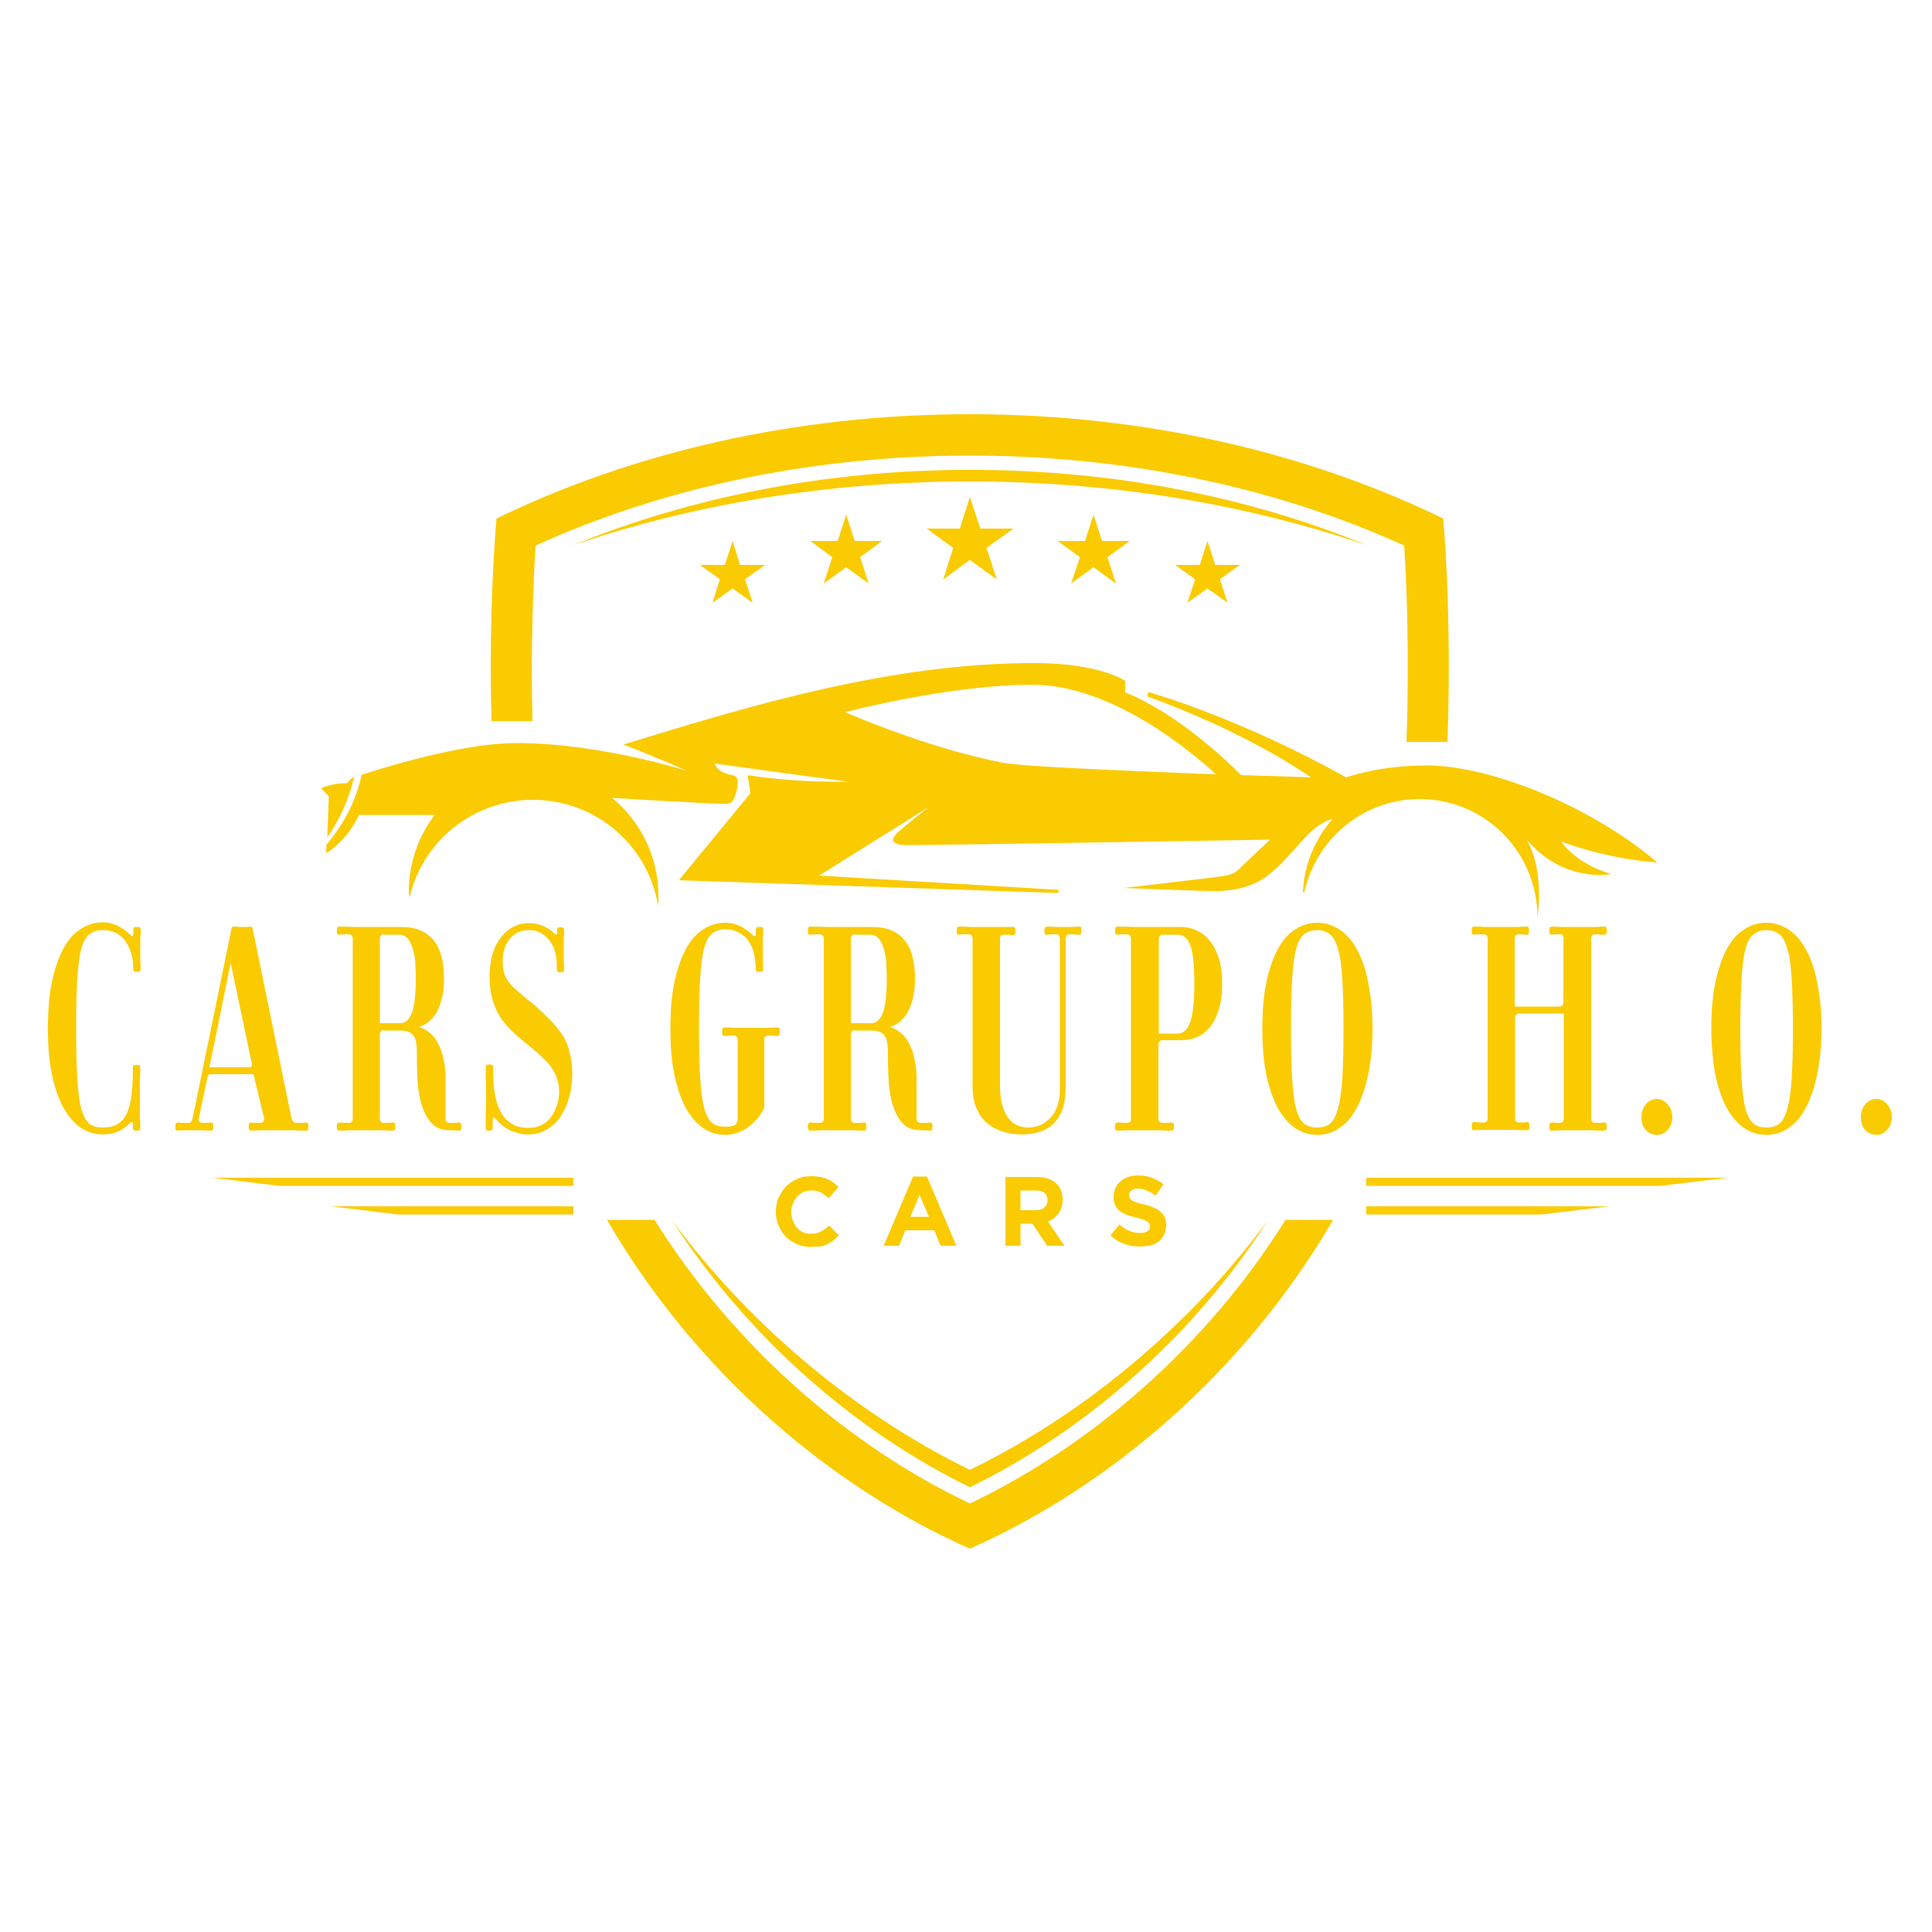 <svg xmlns="http://www.w3.org/2000/svg" xmlns:xlink="http://www.w3.org/1999/xlink" x="0px" y="0px" viewBox="0 0 500 500" style="enable-background:new 0 0 500 500;" xml:space="preserve"><style type="text/css">	.st0{display:none;}	.st1{display:inline;}	.st2{display:inline;opacity:0.99;}	.st3{fill-rule:evenodd;clip-rule:evenodd;fill:#FACB00;}	.st4{fill:#FACB00;}</style><g id="Capa_1" class="st0">	<g class="st1">		<path d="M299,12.5c5.8,2.3,11.3,5.5,12.8,11.9c1.4,5.6,1.3,11.6,1.9,18.1c1.6,0,3.4,0,5.2,0c27.6,0,55.1,0,82.7,0   c21.1,0,34.4,13.3,34.5,34.4c0.1,13.1,0,26.1,0,39.2c0,0.5,0,0.9,0,1.4c-0.2,5.5-3.2,9-7.5,8.8c-4.2-0.2-6.9-3.5-7-8.9   c-0.1-14,0.1-28-0.1-42c0-3.2-0.7-6.5-2-9.4c-2.1-4.7-6.2-7.5-11.9-8.9c0,2.4,0,4.4,0,6.4c0,126.2,0,252.4-0.1,378.6   c0,4.2-0.7,8.8-2.6,12.5c-3,5.9-8.8,7.9-15.3,7.9c-29-0.1-57.9,0-86.9,0c-63.8,0-127.6,0-191.5,0c-13.3,0-19.5-6.1-19.5-19.3   c0-14.6,0-29.3,0-43.9c0-5.9,2.5-8.9,7.1-8.9c4.5,0.1,7,3.2,7,9.1c0,14.3,0.2,28.6-0.1,43c-0.1,4.2,1,5.7,5.5,5.7   c92.3-0.1,184.6-0.1,276.9,0c4.3,0,5.5-1.4,5.5-5.7c-0.1-127-0.1-254-0.1-381c0-1.4,0-2.8,0-4.4c-11.1,0-22,0-32.8,0   c0,13.3,0,26.3,0,39.4c0,13.1-7.5,20.6-20.5,20.6c-60.4,0-120.8,0-181.2,0c-12.8,0-20.3-7.5-20.3-20.2c0-13.1,0-26.1,0-39.6   c-10.7,0-21.5,0-32.8,0c0,2,0,3.9,0,5.9c0,99.3,0,198.6,0,297.9c0,7.4-2.3,10.9-7.1,10.9c-4.8,0-7-3.5-7-11c0-99,0-198,0-296.9   c0-2,0-4,0-6.1c-6.9,0.3-13.2,6.7-13.9,13.9c-0.2,2-0.1,4-0.1,6.1c0,125.7,0,251.5,0,377.2c0,15.3,6.2,21.5,21.4,21.5   c100.7,0,201.4,0,302.1,0c6.2,0,11.8-1.2,16.1-5.9c3.4-3.8,4.5-8.3,4.5-13.3c-0.1-34.7,0-69.4,0-104.1c0-65.5,0-131,0-196.6   c0-1.4-0.1-2.8,0-4.2c0.3-4.7,3-7.6,7.1-7.6c4.2-0.1,6.8,2.6,7.3,7.4c0.1,0.8,0,1.6,0,2.3c0,100.8,0,201.7,0,302.5   c0,17-9.7,29.3-25.5,32.8c-2.5,0.6-5.2,0.6-7.9,0.6c-102.1,0-204.2,0-306.3,0c-19.3,0-32.6-12.9-33.2-32.1c0-0.9,0-1.9,0-2.8   c0-126.1,0-252.1,0-378.2c0-16.2,7.1-27.8,20.6-32.7c4.1-1.5,8.8-2.2,13.2-2.2c27.9-0.2,55.7-0.1,83.6-0.1c1.7,0,3.3,0,5.7,0   c-1.4-12.7-0.5-24.3,12.9-30c6.8,0,13.7,0,20.5,0c3.1,2.4,5.7,5,4,9.4c-1.6,4.3-5.2,4.8-9.1,4.7c-3.1-0.1-6.3-0.5-9.3,0.1   c-1.9,0.4-4.6,2.2-4.9,3.7c-0.7,3.8-0.2,7.9-0.2,11.7c33.4,0,66.1,0,99,0c0-3,0-5.6,0-8.3c0-6.2-1.1-7.3-7.3-7.3   c-13.8,0-27.7,0.1-41.5,0c-6.1,0-9.5-5.7-6.5-10.6c0.8-1.3,2-2.3,3-3.4C264.1,12.5,281.5,12.5,299,12.5z M249.5,56.9   c-29.7,0-59.5,0-89.2,0c-6.8,0-7.4,0.6-7.4,7.5c0,10.7,0,21.5,0,32.2c0,5.5,1.1,6.5,6.7,6.5c59.9,0,119.8,0,179.8,0   c5.7,0,6.7-1,6.7-6.9c0-10.3,0-20.5,0-30.8c0-8.2-0.3-8.5-8.3-8.5C308.3,56.9,278.9,56.9,249.5,56.9z"></path>		<path d="M318.6,182c10.1-7.2,19.7-14,29.3-20.9c1-0.7,2-1.5,3.1-2.1c3.5-2,7.4-1.4,9.6,1.5c2.3,3.1,1.9,7.3-1.5,9.9   c-7.1,5.3-14.3,10.4-21.5,15.6c-1.5,1.1-3,2.2-5,3.6c5.6,3,10.8,5.9,16.2,8.5c11.3,5.5,16.7,14.4,16.5,26.8   c-0.1,5.9,0,11.8,0,17.7c-0.1,10.6-6.9,18.2-17.3,17.8c-8-0.3-12.1,1.5-15.7,9.5c-6.2,13.7-18.6,19.9-33.6,18.7   c-14.9-1.2-25.4-9.5-30.5-23.7c-1.2-3.5-2.8-4.3-6.3-4.3c-12.9,0.2-25.8,0.1-38.9,0.1c-2.3,9.1-7,16.5-14.5,21.7   c-19.4,13.5-46.1,4.8-53.8-17.7c-0.9-2.7-1.8-3.9-4.9-4.2c-9.9-0.9-15.9-7.7-15.9-17.8c-0.1-11.7-0.4-23.3,0.1-35   c0.2-4.8,1.4-9.9,3.6-14.2c6.2-12.4,13-24.4,19.7-36.5c5.3-9.7,13.7-14.5,24.8-14.5c30.2,0,60.4,0,90.6,0c8.7,0,16,3.3,21.6,10.1   C302.1,162.3,310.2,171.9,318.6,182z M223,246.2c13.1,0,26-0.2,38.9,0.1c3.6,0.1,5-1.1,6.1-4.5c4.6-13.6,17.1-23,31-23.8   c14.5-0.8,29,7,34,20.5c2.7,7.2,6.6,8.5,12.9,7.6c0.3,0,0.6,0,0.9,0c2.9,0.3,3.9-1.2,3.8-3.9c-0.1-6.2-0.1-12.4,0-18.7   c0.1-5.9-2.6-9.9-7.9-12.6c-7.1-3.5-14-7.4-21.1-10.9c-2.3-1.1-5-1.9-7.5-1.9c-53.1-0.1-106.1,0-159.2-0.2c-4.5,0-6.1,1.9-6.7,5.7   c-0.2,1.4-0.4,2.8-0.4,4.2c0,11-0.1,22.1,0,33.1c0,2-0.7,5,2.7,4.7c1.3-0.1,3-2.1,3.6-3.6c6.1-17.3,23.1-27.3,41-23.5   C210,222,218.7,231.6,223,246.2z M301.7,184c-6-7.2-11.6-13.4-16.5-20.1c-3.9-5.3-8.7-7.3-15.2-7.1c-10.9,0.3-21.7,0.1-32.6,0.1   c-1.6,0-3.3,0.1-5,0.2c0,9.2,0,18,0,26.9C255.4,184,278,184,301.7,184z M217.5,184c0-9.1,0-17.9,0-26.9c-13.3,0-26.3-0.2-39.3,0.2   c-2.3,0.1-5.3,1.8-6.6,3.8c-4.6,7.3-8.6,14.9-13.1,22.9C178.6,184,197.8,184,217.5,184z M167.1,253.3c0,11.8,9.5,21.5,21.2,21.3   c11.5-0.1,21-9.6,21.1-21.1c0.1-11.7-9.7-21.4-21.3-21.3C176.4,232.4,167.2,241.7,167.1,253.3z M322.4,253.4   c0-11.7-9.2-21-20.9-21.2c-11.7-0.2-21.3,9.5-21.3,21.3c0,11.6,9.3,21,20.9,21.2C312.8,274.9,322.4,265.2,322.4,253.4z"></path>		<path d="M277.8,314.2c25.8,0,51.6,0,77.4,0c1.8,0,4.3-0.2,5.3,0.8c1.9,1.8,4.1,4.4,4.3,6.9c0.3,3.2-2.1,5.8-5.7,6.3   c-1.7,0.2-3.4,0.2-5.1,0.2c-50.8,0-101.7,0-152.5,0c-1.6,0-3.1,0-4.7-0.2c-3.9-0.5-6.1-2.8-6.2-6.8c-0.1-4.1,2.3-6.3,6-7.1   c1.3-0.3,2.8-0.1,4.2-0.1C226.5,314.2,252.1,314.2,277.8,314.2z"></path>		<path d="M278,371c26.1,0,52.2,0.2,78.4-0.1c6.8-0.1,11,6.2,7.6,10.4c-1.6,2-5.1,3.6-7.8,3.6c-17.3,0.3-34.5,0.2-51.8,0.2   c-35,0-70,0-104.9,0c-5.4,0-8.4-2.2-8.8-6.3c-0.4-4.3,2.3-7.6,6.7-7.7c5.4-0.2,10.9-0.1,16.3-0.1C235.1,371,256.6,371,278,371z"></path>		<path d="M133.8,335.7c-0.1-11.6,9.7-21.5,21.3-21.5c11.6,0,21.5,9.8,21.4,21.3c0,11.4-9.6,21.1-21,21.3   C144,357.2,133.9,347.3,133.8,335.7z M162,335.6c0-4.1-3-7.1-7-7c-3.8,0.1-6.7,3-6.7,6.8c0,3.9,2.6,6.8,6.5,6.9   C159,342.5,161.9,339.7,162,335.6z"></path>		<path d="M155.1,413.2c-11.8,0-21.4-9.6-21.3-21.3c0.1-11.7,9.8-21,21.6-21c11.5,0.1,21,9.5,21.1,21   C176.5,403.7,166.9,413.2,155.1,413.2z M155,385.1c-3.9,0.1-6.9,3.3-6.8,7.3c0.2,3.8,3.2,6.7,7,6.7c3.9-0.1,6.9-3.3,6.7-7.3   C161.8,388,158.7,385,155,385.1z"></path>		<path d="M280.1,356.9c-9.8,0-19.6,0.3-29.4-0.2c-2.6-0.1-5.8-2.1-7.4-4.3c-1.1-1.4-0.6-5.1,0.7-6.7c1.4-1.8,4.4-3.1,6.7-3.2   c19.6-0.2,39.2-0.2,58.8-0.1c5,0,8.1,3,8.1,7.2c0,4.3-3.2,7.2-8.5,7.2C299.4,357,289.8,356.9,280.1,356.9z"></path>		<path d="M279.8,399.2c9.8,0,19.6,0,29.4,0c5.3,0,8.5,2.9,8.4,7.2c-0.1,4.2-3.1,6.9-8.3,6.9c-19.6,0.1-39.2,0.1-58.8,0   c-5.1,0-8.2-2.9-8.2-7c0-4.3,3.3-7.1,8.6-7.1C260.5,399.1,270.2,399.2,279.8,399.2z"></path>		<path d="M208.6,356.9c-3.4,0-6.8,0.1-10.2,0c-4.8-0.2-7.6-2.8-7.7-6.9c-0.1-4.2,2.4-7.2,7.2-7.4c7.1-0.3,14.3-0.3,21.4,0   c4.7,0.2,7.2,3.3,7,7.5c-0.2,3.9-2.9,6.5-7.4,6.8C215.4,357,212,356.9,208.6,356.9z"></path>		<path d="M208.1,413.2c-3.6,0-7.2,0.2-10.7,0c-4.2-0.2-6.7-2.9-6.7-6.8c-0.1-4,2.6-7.1,6.9-7.2c7.2-0.2,14.3-0.1,21.5,0   c4.4,0.1,7.2,2.9,7.2,6.9c0.1,4.1-2.5,6.9-6.9,7.1C215.6,413.4,211.8,413.3,208.1,413.2C208.1,413.3,208.1,413.3,208.1,413.2z"></path>		<path d="M249.4,87.1c-13.2,0-26.5,0-39.7,0c-1.8,0-4.3,0.2-5.3-0.9c-1.9-1.9-4.2-4.7-4-6.9c0.2-2.2,3.1-4.4,5.2-6.1   c1-0.8,3-0.4,4.5-0.4c26.3,0,52.6,0,78.9,0c0.3,0,0.6,0,0.9,0c5.9,0.1,9,2.6,9,7.1c0,4.6-3.2,7.2-8.9,7.3c-1.7,0-3.4,0-5.1,0   C273,87.1,261.2,87.1,249.4,87.1z"></path>		<path d="M243,212.4c1.9,0,3.7-0.2,5.6,0c3.7,0.4,6.8,3.9,6.3,7.4c-0.5,3.8-2.5,6.4-6.6,6.5c-3.3,0.1-6.5,0.2-9.8,0   c-4.4-0.2-7.2-3-7.3-6.9c0-3.8,2.9-6.9,7.1-7.1C239.9,212.3,241.4,212.4,243,212.4C243,212.4,243,212.4,243,212.4z"></path>		<path d="M195.2,253.3c0.1,3.7-3.2,7.2-6.9,7.3c-3.8,0.1-7-3.1-7.1-7c-0.1-4,2.9-7.2,6.8-7.3C191.8,246.2,195.2,249.5,195.2,253.3z   "></path>		<path d="M308.3,253.6c-0.1,4-3.3,7.1-7.1,7c-3.8-0.1-6.9-3.5-6.9-7.3c0.1-3.9,3.4-7.1,7.2-7C305.4,246.4,308.4,249.6,308.3,253.6z   "></path>	</g></g><g id="Capa_2" class="st0">	<g class="st1">		<path d="M486.8,307.9c-3.4,6.1-8.6,7.7-15.4,7.7c-29-0.3-58-0.2-87,0c-2.6,0-5.5,0.8-7.8,2c-17.4,9.8-34.8,19.7-52.7,30   c3.6,4.2,7,8.1,10.5,12.3c3.5-3,6.9-5.9,10.3-8.7c6.3-5.2,12.6-4.8,17.9,1.2c5.3,6,10.6,12.1,15.7,18.2c5.2,6.2,4.7,12.5-1.4,17.9   c-3.2,2.9-6.5,5.7-10,8.7c7.3,8.3,14.1,16.7,21.5,24.5c2.4,2.6,6.4,3.6,9.4,5.8c2.7,1.9,4.9,4.5,7.5,6.6c1.1,0.9,2.5,1.7,3.8,1.7   c19.4,0.8,21.4,2.8,22.8,22.4c0,0.3,0.2,0.6,0.5,1.5c3.3,0,6.8-0.1,10.3,0c4.5,0.1,7.3,2.6,7.5,6.5c0.1,3.7-2.7,6.6-7.1,7.1   c-1.4,0.2-2.8,0.1-4.2,0.1c-127.9,0-255.8,0-383.7,0c-2.1,0-4.4-0.1-6.4-0.7c-3.4-1-5-3.6-4.6-7.1c0.4-3.4,2.5-5.7,6.1-5.8   c5.5-0.2,11,0,17.2,0c0-2.9,0-5.3,0-7.7c0.2-9.9,6.5-16.1,16.3-16.2c1.5,0,3.1-0.1,4.6,0c3,0.3,5-0.5,6.8-3.3   c1.3-2.1,3.8-3.6,6-4.9c34.1-19.5,68.2-38.9,102.3-58.4c1.4-0.8,2.8-1.7,4.8-2.9c-7.8-4.5-15.1-8.7-22.4-12.9   c-20.9-11.9-41.7-23.9-62.6-35.7c-2.4-1.4-5.5-2.2-8.2-2.2c-29.5-0.2-58.9-0.1-88.4-0.1c-10.4,0-14.1-3.7-14.1-14.2   c0-8.3,0-16.7,0-25c0-7.4,4.1-12.2,11.4-12.3c13.7-0.3,27.5-0.2,41.2,0c4.5,0,7.6,3.4,7.4,7.2c-0.2,3.8-3.2,6.3-7.6,6.4   c-12.6,0.1-25.3,0-38.3,0c0,8,0,15.8,0,23.9c148.4,0,296.9,0,445.8,0c0-7.7,0-15.5,0-23.9c-1.9,0-3.8,0-5.7,0   c-121.3,0-242.5,0-363.8,0c-0.8,0-1.5,0-2.3,0c-6.7,0-10-2.3-9.9-6.9c0.1-4.5,3.6-6.8,10.2-6.8c36.6,0,73.1,0,109.7-0.1   c2.7,0,5.7-1,8.1-2.4c6-3.5,11.6-7.4,18.3-11.8c-10.2-5.3-17.5-15.1-30.4-13.1c-3.3,0.5-6.8,0.2-10.2,0c-6.3-0.3-9.8-4-9.9-10.3   c-0.1-4.2,0-8.3,0-12.8c-1.4-0.2-2.6-0.4-3.8-0.4c-10.6,0-21.3-0.1-31.9,0.1c-1.8,0-4.1,1.3-5.2,2.7c-15.3,19.6-42.8,19.7-58.1,0   c-1.7-2.2-3.5-3-6.2-2.9c-6.3,0.2-12.7,0.1-19-0.1c-7.2-0.2-13.5-2.8-18.9-7.6c-7.2-6.3-14.3-12.7-21.3-19.2   c-6.4-6-9.6-13.4-9.6-22.2c0.1-20.4,0-40.7,0-61.1C12.9,86.4,23,76,39.3,75.8c14.7-0.2,29.3,0.1,44-0.2c2.5,0,5.4-1.1,7.4-2.7   c9.5-7.4,18.7-15.2,28-22.8c18.4-15.1,39.4-23.6,63.1-24c27.6-0.5,55.2-0.4,82.8,0.4c21.9,0.6,41.3,9.2,58.3,22.9   c10.4,8.3,20.5,16.8,30.9,25c1.9,1.5,4.5,2.5,6.9,3.2c30.2,7.9,60.5,15.3,90.6,23.5c18.7,5.1,31,17.2,35,36.7   c0.1,0.3,0.3,0.5,0.5,0.8c0,19.4,0,38.9,0,58.3c-4.2,12-12.8,16.5-25.3,16.2c-22.4-0.5-44.7-0.2-67.1,0c-1.9,0-4.5,1.2-5.6,2.7   c-15.6,19.7-42.9,19.7-58.5-0.2c-0.8-1-2-2.4-3-2.4c-4.7-0.3-9.4-0.1-13.9-0.1c-0.3,0.9-0.3,1.1-0.3,1.2c-0.1,4-0.1,8-0.2,12   c-0.2,6.3-3.7,10-10,10.3c-3.8,0.2-7.8,0.5-11.6,0c-12.3-1.6-18.9,8.3-29,13c6.4,4.2,12,7.5,17.2,11.3c3.3,2.4,6.7,3.1,10.8,3.1   c60.5-0.1,120.9,0,181.4-0.1c6.8,0,12,1.8,15.1,8.2C486.8,283.8,486.8,295.9,486.8,307.9z M417.6,199.3c7.3,0,14.3,0,21.4,0   c8.6,0,17.3,0,25.9,0c3.8,0,7.7-1.2,7.9-5.5c0.4-8.9,0.1-17.8,0.1-27c-6.7,0-12.8,0-19,0c-6.2,0-12-1.3-16.8-5.3   c-6.6-5.6-12.9-11.4-19.3-17.3c-3.6-3.3-4.3-7.5-2.6-11.9c1.7-4.4,5.1-6.8,10-6.8c10.6,0,21.3,0,31.9,0c2.5,0,5.1,0,8.4,0   c-5.5-7.1-12.6-9.9-19.8-11.8c-24.8-6.7-49.6-13.3-74.5-19.5c-8.7-2.2-17.7-3.3-26.4-4.9c0.5,5.7,1.1,10.3,1.1,14.8   c0.1,7.9-4.3,12.3-12.3,12.3c-9.4,0.1-18.8,0.1-28.2,0c-8-0.1-12.2-4.4-12.3-12.3c-0.1-4.7,0-9.4,0-14.5c-2.2,0-3.7,0-5.2,0   c-82.4,0-164.8,0-247.1,0c-2.1,0-4.7-0.3-6.3,0.8c-2.9,2-7.1,4.6-7.3,7.3c-0.9,9.1-0.3,18.3-0.3,27.7c5.4,0,10.3-0.1,15.2,0   c6.6,0.2,10.7,6.2,8.8,12.6c-0.9,2.9-2.1,5.8-2.9,8.7c-3.1,10.8-9.5,18.1-21,19.9c1.6,7.4,24.9,29.9,32.2,31   c0-5.3-0.2-10.5,0-15.7c0.7-19.3,9.2-34.2,25.3-44.7c11.3-7.3,23.8-8.4,36.8-8.1c14.7,0.4,27.3,5.7,37.6,16.1   c12.2,12.3,16,27.6,15.3,44.5c-0.4,9.5-0.1,9.5,9.3,9.5c8.8,0,17.5,0,26.7,0c0-2.4,0-4.3,0-6.1c0-25.5,0-50.9,0-76.4   c0-2-0.3-4.5,0.8-5.8c1.7-2,4.3-4.2,6.7-4.4c3.2-0.3,5.7,2.1,6.1,5.7c0.2,1.5,0.1,3.1,0.1,4.6c0,25.6,0,51.2,0,76.8   c0,1.7,0,3.3,0,5.2c26.2,0,51.8,0,77.8,0c0-5.4-0.2-10.5,0-15.6c0.8-23,11.4-39.8,32.4-49.7c9.8-4.6,20.3-4.5,30.8-4.4   c25.7,0.4,48.6,20.8,51.4,46.2C417.3,183.1,417.2,190.8,417.6,199.3z M149.3,315.4c-0.1,0.3-0.1,0.6-0.2,0.9   c1.4,0.9,2.9,1.8,4.3,2.6c43.1,24.5,86.1,49.1,129.2,73.7c5.2,3,6.6,6.6,4.2,10.5c-2.2,3.6-6.1,4.2-10.9,1.4   c-7.5-4.2-15.1-8.4-22.4-12.9c-2.6-1.6-4.5-1.5-7.1,0c-25.2,14.5-50.5,28.9-75.8,43.3c-3.6,2-7.1,4.1-9.7,5.6   c1,6.8,1.8,12.7,2.7,18.7c57.7,0,115.4,0,172.7,0c0.9-6.2,1.8-12,2.7-18.6c-0.5-0.3-1.8-1.2-3.3-2c-10.3-5.9-20.7-11.6-30.8-17.8   c-2-1.2-3.8-4.8-3.6-7.1c0.2-2,3.1-4.5,5.3-5.4c1.7-0.6,4.5,0.6,6.4,1.7c14,7.8,27.8,15.8,41.8,23.7c1.3,0.8,2.7,1.9,4.1,1.9   c8.1,0.2,16.2,0.1,25.6,0.1c-2-1.3-2.8-1.9-3.7-2.4C312.9,394.5,244.9,355.8,177,317c-1.3-0.7-2.8-1.5-4.2-1.5   C164.9,315.4,157.1,315.4,149.3,315.4z M224.3,75.8c1.9,0,3.5,0,5.2,0c19.4,0,38.9,0,58.3,0c3.9,0,7.8,0.6,11.1-2.9   c1.3-1.4,4.3-1.7,6.5-1.7c8.7-0.1,17.5-1,25.4,3.7c-28.5-32.7-65.7-39-106.4-34.3C224.3,51.9,224.3,63.6,224.3,75.8z M210,39.6   c-8.5,0-16.8-0.2-25.1,0c-13.1,0.3-25.7,2.8-37.5,8.6c-1.3,0.6-3.1,2.1-3.1,3.3c-0.3,8-0.1,15.9-0.1,24c22.3,0,44.1,0,65.9,0   C210,63.4,210,51.7,210,39.6z M80.2,199c1.8-25.2,14.4-40.2,34.3-41c9.5-0.4,18,2.3,25.2,8.4c10.1,8.4,13.9,19.6,12.9,32.4   c2.8,0,5.2,0,7.5,0c1.8-20.5-0.1-39-19.7-50.8c-11.8-7.2-39.8-7.2-51.9,2.9C72.9,164,71.4,178.7,73.7,199   C75.8,199,77.9,199,80.2,199z M323.2,199c0.7-25.2,15.1-41.2,36.7-41c21.1,0.1,35.6,16.5,35.8,40.9c2.5,0,5,0,7.6,0   c0-6.4,0.4-12.4-0.1-18.3c-1.4-19.1-14.2-33.5-32.9-37c-5.2-1-10.7-0.6-16.1-0.5c-9.8,0.1-18.2,3.7-25.5,10.2   c-13.9,12.5-13.9,28.8-12.9,45.7C318.5,199,320.8,199,323.2,199z M359.4,216.5c12.5,0.1,22.8-10.1,22.7-22.4   c-0.1-12.2-10.2-22.3-22.4-22.3c-12.5,0-22.8,10.2-22.7,22.5C337,206.5,347.1,216.4,359.4,216.5z M139,194.3   c0.1-12.5-9.7-22.4-22-22.5c-12.6-0.1-22.7,9.8-22.8,22.3c0,12.4,9.7,22.3,22.1,22.4C129.1,216.6,139,207,139,194.3z M236,381.8   c-3.8-2.2-7-3.8-9.9-5.8c-2.6-1.8-4.5-1.4-7.1,0.1c-33,18.9-66,37.7-99.1,56.6c-1.2,0.7-2.4,1.5-4.6,3c8.1,0,14.9,0.2,21.7-0.1   c2.8-0.1,5.8-0.8,8.2-2.1c19.5-10.9,38.8-22,58.2-33.1C214,394.4,224.5,388.4,236,381.8z M263.8,350.8c3.8,2.2,7,4.4,10.5,5.9   c1.6,0.7,4.3,0.8,5.7,0c22.9-12.9,45.7-25.9,68.5-39c0.8-0.4,1.4-1.2,2.7-2.3c-7.6,0-14.4-0.2-21.2,0.1c-2.6,0.1-5.5,0.7-7.8,2   c-11.7,6.4-23.3,13.2-34.9,19.8C279.6,341.7,271.9,346.1,263.8,350.8z M200.8,222.5c32.8,0,65.4,0,98,0c0-3.2,0-6.2,0-9.2   c-32.9,0-65.4,0-98,0C200.8,216.5,200.8,219.4,200.8,222.5z M291,366.3c20.3,11.6,39.8,22.7,59.7,34c-0.1-0.8,0-1.2-0.2-1.3   c-12.3-14.2-24.7-28.4-37.1-42.6c-0.6-0.7-2.4-1.4-3-1.1C304.1,358.8,297.9,362.4,291,366.3z M234.2,315.6   c0,5.8-0.2,11.2,0.1,16.5c0.1,3.3,14.7,11.1,17.6,9.5c3.9-2.1,7.8-4.3,11.6-6.6c0.8-0.5,1.8-1.5,1.8-2.4   c0.2-5.6,0.1-11.3,0.1-17.1C254.8,315.6,244.9,315.6,234.2,315.6z M81.7,459.3c22.5,0,44.8,0,67,0c0-3.3,0-6.3,0-9.8   c-2,0-3.7,0-5.3,0c-17.7,0-35.5,0-53.2,0C80.9,449.5,80.9,449.5,81.7,459.3z M350.9,449.5c0,3.6,0,6.6,0,9.8c22.5,0,44.7,0,67.3,0   c0-1.8-0.2-3.4,0-4.9c0.5-3.8-0.9-5.3-4.9-5c-4,0.3-8,0.1-12,0.1C384.8,449.5,368.2,449.5,350.9,449.5z M434.3,139.2   c9.3,15.5,23.6,15.2,38.5,13.4c1.4-13.4,1.4-13.4-11.5-13.4c-0.6,0-1.2,0-1.8,0C451,139.2,442.6,139.2,434.3,139.2z M331.9,102.5   c1.3-13-10.5-21-24.6-17c0,5.7,0,11.3,0,17C315.7,102.5,323.7,102.5,331.9,102.5z M358.6,386.3c3.1-2.7,5.9-5.1,8.7-7.6   c-4.8-5.6-9.4-11-14.3-16.6c-3,2.6-5.8,4.9-8.8,7.5C349,375.1,353.6,380.5,358.6,386.3z M130.1,75.5c0-5.7,0-10.9,0-16.9   c-7,5.7-13.4,10.9-20.7,16.9C117,75.5,123.4,75.5,130.1,75.5z M220.2,315.7c-5.7,0-11.1,0-17.9,0c6.6,3.8,12,6.8,17.9,10.2   C220.2,322.2,220.2,319.2,220.2,315.7z M296.2,316.5c-0.1-0.3-0.2-0.5-0.3-0.8c-5.4,0-10.8,0-16.4,0c0,3.4,0,6.4,0,10.2   C285.5,322.6,290.8,319.5,296.2,316.5z M27,152.5c6.7-2.1,6.9-8,8.9-12.9c-3.4,0-6.2,0-9.3,0c0,3.9,0,7.4,0,10.9   C26.6,151,26.8,151.6,27,152.5z M258.2,263.5c-8.7-6.6-9.3-6.6-15.9,0C247.4,263.5,252.3,263.5,258.2,263.5z M255.8,236.9   c-4,0-7.9,0-12.4,0C250.2,241.9,250.2,241.9,255.8,236.9z"></path>		<path d="M154.4,123.3c-2.8-0.2-5.6-0.1-8.3-0.5c-3.5-0.6-5.4-3-5.4-6.5c0-3.7,2.1-6.3,5.8-6.6c5.2-0.3,10.5-0.3,15.7,0   c3.8,0.2,5.8,3,5.8,6.6c0,3.3-1.8,5.9-5.4,6.5C160,123.2,157.2,123.2,154.4,123.3z"></path>		<path d="M251.7,123.3c-2.4-0.1-5-0.1-7.6-0.4c-3.8-0.5-5.7-3.1-5.6-6.7c0.1-3.7,2.1-6.2,5.9-6.4c5.1-0.3,10.1-0.3,15.2,0   c3.7,0.2,5.9,2.5,6,6.3c0.1,4-1.9,6.4-5.9,6.9C257.1,123.2,254.5,123.2,251.7,123.3z"></path>		<path d="M450,182.1c0.1,3.9-2.8,7.1-6.7,7.3c-4.1,0.2-7.4-2.8-7.4-6.9c-0.1-4.1,3.1-7.4,7.1-7.3   C446.9,175.1,449.9,178.1,450,182.1z"></path>	</g></g><g id="Capa_3" class="st0">	<g class="st1">		<path d="M445.1,273.4c-1.1,20.9-4,41-10.9,60.3c-27.6,77.4-81.1,127.3-161.2,145.5c-67.6,15.3-129.6-0.2-183.7-43.7   C46.5,401,19.8,356.1,11.4,301.7c-12-77.6,11.3-143.9,68.3-197.7c31.2-29.5,68.8-47.2,111.2-54.3c33-5.5,65.6-3.4,97.7,6.2   c3.9,1.2,5.1,0.1,6.1-3.4c3-9.8,6.2-19.5,9.4-29.2c2.6-7.7,6.2-9.4,13.7-6.5C377,40.1,422,80,454.6,134.2   c19.6,32.6,31.7,67.8,36,105.6c0.9,8.2,1,16.6,1.3,24.8c0.1,5.8-2.8,8.6-8.7,8.6C470.6,273.4,458.2,273.4,445.1,273.4z    M428.7,273.4c-4.7,0-9.4,0-14,0c-11.9-0.1-21.5-7.5-24.2-19.3c-1.1-4.7-1.2-9.7-2.1-14.4c-10.5-56.6-41.5-97.8-93.3-123   c-11.9-5.8-16.3-15.5-12.3-28.1c1.7-5.3,3.4-10.6,5.2-16c-69.4-23.6-160-6.5-218.1,64.6C12.5,207.3,8.5,307,59.6,380.4   c52.9,75.9,146.2,107,233.1,77.1C380.4,427.2,427.7,345.4,428.7,273.4z M317.6,34.1c-0.6,1.6-1.4,3.2-1.9,4.9   C310,56,304.4,73.1,298.8,90.2c-3,9-2.7,9,5.7,13.3c58.6,30.2,92.4,77.9,100.6,143.5c0.9,7.4,4.3,10.7,11.8,10.7   c18.4,0,36.7,0,55.1,0c1.3,0,2.5-0.2,3.8-0.3C473.5,166.7,409.4,70.8,317.6,34.1z"></path>		<path d="M94.1,265.3c0-73.4,59.5-132.6,133.1-132.5c73,0.1,132.1,59.6,132.1,133.1c0,73.4-59.5,132.6-133.1,132.5   C153.1,398.3,94,338.8,94.1,265.3z M226.5,148.4c-64.2,0.1-116.9,52.9-116.9,117.2c0,64.2,52.7,117.1,116.9,117.2   c64.3,0.1,117.3-53.1,117.1-117.5C343.4,201,290.6,148.3,226.5,148.4z"></path>		<path d="M201.6,130c-4.1-3.3-8-6.5-12.3-9.9c17.8-21.8,39.4-38.1,65.5-49.3c2.1,4.8,4,9.3,6.2,14.5   C237.7,95.4,217.8,110.1,201.6,130z"></path>		<path d="M198.5,460.5c-2.2-5.1-4.1-9.7-6.1-14.6c23.5-10.1,43.2-24.9,59.4-44.7c4,3.3,7.9,6.4,12.2,9.9   C246.3,432.9,224.7,449.1,198.5,460.5z"></path>		<path d="M32.2,237.3c4.9-2.1,9.5-4,14.5-6.2c10.1,23.4,24.8,43.1,44.6,59.5c-3.3,4.1-6.5,8.1-9.9,12.3   C59.5,285.1,43.3,263.5,32.2,237.3z"></path>		<path d="M75.1,368.7c23.6,9.5,47.8,12.9,73.4,10.6c0.6,5,1.2,10.1,1.8,15.6c-28.1,2.7-54.8-0.8-81.2-11.6   C71.2,378.4,73.1,373.7,75.1,368.7z"></path>		<path d="M109.1,107.8c4.9,2,9.5,3.9,14.6,5.9c-9.4,23.7-12.9,48-10.5,73.6c-2.7,0.3-5.2,0.7-7.7,1c-2.4,0.3-4.8,0.4-7.9,0.7   C94.8,161.1,98.3,134.2,109.1,107.8z"></path>		<path d="M344.2,423.3c-5.1-2.1-9.6-3.9-14.5-6c9.3-23.6,12.8-47.9,10.5-73.6c5.2-0.6,10.2-1.2,15.7-1.8   C358.4,370.2,354.9,397,344.2,423.3z"></path>		<path d="M125.3,265.7c0-56.4,45.2-101.7,101.4-101.7c56.2,0,101.5,45.3,101.4,101.7c0,56.3-45.3,101.5-101.6,101.5   C170.6,367.1,125.3,321.7,125.3,265.7z M140.9,265.3c-0.2,47.1,38.6,86.1,85.6,86.3c46.8,0.1,85.6-38.4,86-85.4   c0.4-47.1-38.3-86.2-85.4-86.5C180.1,179.4,141,218.1,140.9,265.3z"></path>		<path d="M187.7,265.3c0.1-21.6,17.5-38.8,39.2-38.7c21.8,0,38.9,17.5,38.8,39.6c-0.1,21.4-17.7,38.6-39.4,38.5   C204.8,304.6,187.6,287,187.7,265.3z M203.3,265.6c0,12.6,10.8,23.3,23.3,23.4c12.5,0.1,23.3-10.6,23.4-23.2   c0.1-12.7-10.9-23.7-23.6-23.6C213.9,242.3,203.2,253.1,203.3,265.6z"></path>		<path d="M187.4,219.1c0,5.1,0,9.9,0,15c-5.1,0-10,0-15.2,0c0-5,0-9.8,0-15C177.2,219.1,182.1,219.1,187.4,219.1z"></path>		<path d="M265.9,234.1c0-5.1,0-9.9,0-15c5,0,9.9,0,15.1,0c0,5,0,9.9,0,15C276,234.1,271.2,234.1,265.9,234.1z"></path>		<path d="M172.3,312.1c0-5.2,0-10,0-15c5,0,9.8,0,15,0c0,4.8,0,9.8,0,15C182.5,312.1,177.6,312.1,172.3,312.1z"></path>		<path d="M280.9,312.4c-5.2,0-9.8,0-14.9,0c0-5,0-9.9,0-15.2c4.8,0,9.7,0,14.9,0C280.9,302.1,280.9,307,280.9,312.4z"></path>	</g></g><g id="Capa_4" class="st0">	<g class="st1">		<path d="M94.8,482c-0.3-0.3-0.6-0.7-1-0.8c-13.5-4.5-20.1-13.3-20.2-27.4c-0.1-9.8,0.1-19.5-0.1-29.3c-0.1-2.2-0.8-4.8-2.1-6.5   c-11-14.7-16.8-30.9-16.4-49.4c0.3-12.2,0.3-24.4,0-36.5c-0.4-16.2,2.1-31.4,12.6-45.1c-1.7-0.2-2.7-0.4-3.8-0.4   c-6.2-0.1-12.3,0.1-18.5-0.2c-8.9-0.4-16.6-7.4-17.9-16.2c-0.6-4.3-0.8-8.7-0.5-13c0.8-11.8,9.2-19.5,21-19.7   c6.6-0.1,13.3-0.4,19.8,0.7c9.7,1.5,17.3,7.1,23.4,15.4c0.9-1.7,1.6-3,2.2-4.3c9.8-20.3,19.3-40.6,29.3-60.7   c7.8-15.8,21.3-22.6,38.5-22.7c26.3-0.1,52.6,0,78.9,0c1.8,0,3.5,0,5.8,0c-10.9-34.6-7.5-67,12.3-96.9   c15.3-23.1,36.7-38,63.4-45.3c51.1-13.9,106.3,13.5,127.8,63.2c22.6,52.2,2,114.9-54.2,142.1c4.1,8.2,8.2,16.4,12.6,25.2   c5.7-7.8,12.4-13.8,21.6-14.9c8.7-1.1,17.7-1.5,26.4-0.5c8.5,1.1,13.5,7.6,15.1,15.9c0.8,4.4,0.9,9,0.5,13.4   c-1,11.8-9.2,18.9-21,19c-6.7,0-13.5,0-20.7,0c0.5,1,0.6,1.7,1,2.2c7.4,10.4,11.7,22.1,11.9,34.8c0.3,17.9,0.2,35.8-0.3,53.6   c-0.4,15.1-6.6,28.1-15.7,39.9c-1.4,1.8-2.3,4.5-2.4,6.8c-0.3,9.6-0.1,19.2-0.1,28.9c-0.1,14.1-6.9,23.4-20.4,27.8   c-0.4,0.1-0.7,0.5-1.1,0.8c-13.2,0-26.5,0-39.7,0c-20.1-6.3-23.2-22-21.3-40c-62.2,0-123.6,0-185.3,0c0,4.9,0.2,9.4,0,13.9   c-0.4,9.3-4.4,16.8-12.3,21.8c-2.9,1.8-6.2,2.9-9.3,4.3C121.2,482,108,482,94.8,482z M249.7,289.5c-53.8,0-107.6,0-161.4-0.1   c-3.5,0-5.9,1-8.1,3.7c-7.8,9.4-11.5,20.3-11.6,32.4c-0.1,14.9-0.4,29.8,0.1,44.6c0.3,6.9,1.5,14.1,3.6,20.7   c6.9,20.9,25.2,35.3,44.7,35.3c87.9,0.1,175.8,0.1,263.7,0c8.8,0,16.8-2.7,24.1-7.7c18.2-12.4,24.2-31,25.1-51.7   c0.6-13.3,0.1-26.7,0.1-40.1c0-12.4-3.5-23.6-11.5-33.3c-2.3-2.8-4.8-3.9-8.4-3.9C356.7,289.6,303.2,289.5,249.7,289.5z    M349.5,223.5c51.9-0.2,94.3-42.6,94.3-94.3c0-51.8-43.1-94.6-95.3-94.5c-51.8,0.1-93.8,42.7-93.5,94.9   C255.3,181.6,297.6,223.7,349.5,223.5z M381.4,233.8c-0.7-0.1-1-0.2-1.3-0.2c-1,0.3-2,0.6-3,0.9c-14.2,4-28.7,5-43.3,2.7   c-34.9-5.4-61.6-23.1-79.6-53.6c-0.8-1.4-3.1-2.9-4.8-2.9c-30.5-0.2-61-0.2-91.5,0c-10.7,0.1-18.5,5.4-23.1,15.2   c-1.8,3.8-3.6,7.6-5.4,11.4c-10.9,22.6-21.9,45.2-32.9,67.9c101.5,0,203,0,304.9,0C394.6,261,387.9,247.3,381.4,233.8z M142,440.4   c-18.7-0.4-37.3,2.1-53.8-8.4c-0.4,0.9-0.6,1.1-0.6,1.4c0,6.8-0.1,13.5-0.1,20.3c0.1,8.2,5.1,13.6,13.3,13.8   c9.5,0.2,18.9,0.2,28.4,0c7.3-0.2,12.4-5.3,12.7-12.6C142.1,450.3,142,445.6,142,440.4z M410.4,432.3c-17.1,11-35.9,8.3-54.4,8.8   c0,4.9-0.1,9,0,13.2c0.3,7.8,5.2,12.9,13.1,13.1c9.5,0.2,18.9,0.2,28.4,0c6.8-0.1,12.5-4.9,12.8-10.9   C410.7,448.8,410.4,441,410.4,432.3z M62.5,271.9c5.1,0,10.2,0.1,15.3,0c3.9-0.1,5.6-3.2,3.7-6.7c-5.6-10.3-14.3-14.2-26-14.2   c-15.6,0-14.1,2.4-14.1,14.9c0,4.1,2.2,6,6.2,6C52.6,271.9,57.5,271.9,62.5,271.9z M434.8,271.9c5.3,0,10.5,0,15.8,0   c3.1,0,5.7-1.4,5.8-4.5c0.4-14.3,2.3-17-13-16.3c-0.6,0-1.2,0-1.8,0c-11.1-0.7-19.1,4.1-24.4,13.6c-0.8,1.4-1.6,3.8-0.9,4.6   c1.1,1.3,3.3,2.3,5.1,2.5C425.8,272.1,430.3,271.9,434.8,271.9z"></path>		<path d="M365.3,363.9c-9.4,0-18.9,0.4-28.3-0.1c-7.2-0.4-10.5-4.8-10.3-12.1c0.3-13.9,8.9-24.3,22.8-27.3   c12.3-2.7,24.6-5.3,36.8-8.1c13.2-3,23.7,5.8,22.3,18.1c-0.5,4.6,0,9.3-0.1,13.9c-0.1,9.1-4.6,14.8-13.6,15.3   C385.1,364.3,375.2,363.8,365.3,363.9C365.3,363.8,365.3,363.8,365.3,363.9z M342.1,350.1c16.6,0,33.2,0,49.9-0.1   c0.9,0,2.4-1.7,2.5-2.7c0.3-4.8,0.2-9.6,0.1-14.4c0-2.3-1-3.6-3.7-3c-13.1,3-26.3,5.7-39.4,8.7   C345.8,339.9,342.6,344.2,342.1,350.1z"></path>		<path d="M134.3,364.7c-10.8-0.7-21.7,0.4-32.3-1c-9.2-1.3-12.6-6.2-12.6-15.7c0-5.1-0.1-10.2,0-15.3c0.2-11.1,8.9-18.7,19.8-16.6   c14,2.7,27.9,5.7,41.7,9.2c12.4,3.2,20.9,15.7,20.4,28.6c-0.2,6.1-3.5,10.3-10,10.7C152.4,365.1,143.3,364.7,134.3,364.7   C134.3,365.1,134.4,364.3,134.3,364.7z M157.2,349.6c-1.4-6.4-4.9-10.4-10.5-11.7c-13-3.1-26-5.6-39-8.6c-3.2-0.7-4.1,0.6-4.1,3.4   c0,4.5,0.1,9-0.1,13.5c-0.1,2.9,1,4,3.9,4c15.5-0.1,30.9,0,46.4-0.1C154.7,350.2,155.7,349.9,157.2,349.6z"></path>		<path d="M249.4,357.6c15,0,30,0,45,0c1.6,0,3.3,0,4.9,0.4c3.6,0.8,5.3,3.5,5.3,6.9c0,3.4-1.8,6.1-5.3,7c-1.7,0.4-3.6,0.5-5.3,0.5   c-30,0-60,0-90,0c-7.3,0-10.7-2.4-10.7-7.3c0-4.9,3.8-7.5,10.7-7.5C219.1,357.6,234.3,357.6,249.4,357.6z"></path>		<path d="M248.6,401.9c-15.3,0-30.7,0-46,0c-6.2,0-9.4-2.6-9.3-7.2c0.1-4.5,3.6-7.4,9.4-7.4c31,0,61.9,0,92.9,0   c5.8,0,9,2.5,9.1,7.1c0.1,4.6-3.3,7.5-9.2,7.5C279.9,401.9,264.3,401.9,248.6,401.9z"></path>		<path d="M356,80.8c0,13.7-0.1,26.9,0.2,40.1c0,1.1,2.2,2.8,3.7,3.2c23.8,7.6,32.7,36.5,17,55.9c-5.3,6.6-12.3,10.4-20.9,12.7   c0,2.8,0.1,5.8,0,8.8c-0.3,5-3.3,8-7.5,7.8c-4.1-0.2-7.1-3.4-7.3-8.2c-0.1-2.7,0-5.4,0-8.3c-7.7-1.9-14.4-5.3-19.7-11.2   c-5.6-6.2-8.3-13.5-9.1-21.6c-0.5-5.4,1.9-8.8,6.3-9.2c4.9-0.5,8,2.1,8.5,7.7c0.7,9,5.1,15,13.8,18.7c0-14.4,0-28.2,0-42.2   c-13.1-3.2-22.4-10.8-26.7-23.7c-6.3-18.6,3.5-37.9,22.5-44.3c3.8-1.3,4.9-3.1,4.5-6.7c-0.2-1.9-0.1-3.9,0.3-5.8   c0.7-3.5,3-5.4,6.7-5.5c3.8-0.1,6.4,1.7,7.3,5.3c0.6,2.4,0.5,5.1,0.5,7.6c0,2.4,0.5,3.6,3.2,4.4c15,4.4,24.3,16.3,25.5,31.9   c0.4,5.6-2.1,9.1-6.7,9.3c-4.5,0.2-7.5-3-8-8.4C369.2,90,364.5,83.5,356,80.8z M340.9,81c-8.4,2.6-14,10.8-13.7,20   c0.2,8.5,6.5,17.2,13.7,19C340.9,107,340.9,94,340.9,81z M356.3,177.3c8.6-2.8,14-11.1,13.6-20.7c-0.3-8.7-5.8-16.1-13.6-18.1   C356.3,151.4,356.3,164.2,356.3,177.3z"></path>	</g></g><g id="Capa_5" class="st0">	<g class="st1">		<path d="M253.3,109c-52.1,0-104.2,0-156.4,0c-10.1,0-18.6-7.2-19.9-16.4c-1.4-10,4.1-19,13.6-21.9c2.3-0.7,4.8-0.8,7.2-0.9   c103.8,0,207.7,0,311.5,0c12.4,0,21,8.2,20.9,19.8c-0.1,11.5-8.7,19.5-21.2,19.5C357.2,109,305.2,109,253.3,109z"></path>		<path d="M253.9,226.8c52.3,0,104.7,0,157,0c9.6,0,18,7.3,19.3,16.3c1.4,9.9-4.1,19-13.6,22c-2.3,0.7-4.8,0.9-7.2,0.9   c-103.8,0-207.7,0-311.5,0c-12.4,0-21-8.1-21-19.7c0-11.6,8.6-19.5,21.2-19.5C150.1,226.8,202,226.8,253.9,226.8z"></path>		<path d="M254,383.8c52.1,0,104.2,0,156.4,0c10.1,0,18.6,7.1,19.9,16.4c1.4,9.9-4.2,19-13.6,21.9c-2.3,0.7-4.8,0.8-7.2,0.8   c-103.8,0-207.7,0-311.5,0c-12.4,0-20.9-8.2-20.9-19.8c0.1-11.3,8.6-19.4,20.6-19.4C149.7,383.8,201.8,383.8,254,383.8z"></path>	</g></g><g id="Capa_6" class="st0">	<g class="st2">		<path d="M434.8,45.2c5.4,2.1,10.6,4.6,14.3,9.5c6.6,8.8,6.5,21-0.4,29.5c-1.3,1.6-2.8,3.2-4.3,4.7   c-52.3,52.3-104.6,104.6-156.9,156.9c-1.1,1.1-2.4,2.1-3.9,3.4c1.4,1.5,2.4,2.6,3.5,3.7c52.7,52.7,105.3,105.4,158.1,158   c7.7,7.7,11.1,16.4,7.4,27.1c-5.4,15.5-24.9,21-37.7,10.5c-1.6-1.3-3.2-2.8-4.7-4.4C357.8,391.9,305.4,339.5,253,287.1   c-1-1-1.9-2.2-3-3.6c-1.6,1.5-2.8,2.6-3.9,3.7c-52.7,52.7-105.4,105.4-158.1,158c-9.5,9.5-20.2,11.5-30.7,5.6   c-5.1-2.8-8.6-7-10.6-12.4c-0.5-1.2-1-2.4-1.5-3.5c0-3.2,0-6.4,0-9.6c2.2-7.5,7.5-12.9,12.9-18.3   c51.3-51.2,102.6-102.5,153.9-153.8c1.1-1.1,2.6-1.8,4.7-3.3c-2.3-1.9-3.6-2.8-4.7-3.9C160.6,194.8,109.4,143.4,58.1,92.2   c-5.4-5.4-10.6-10.7-12.9-18.3c0-3.2,0-6.4,0-9.6c1.5-3,2.8-6.2,4.5-9.1c3.4-5.4,9-7.9,14.6-10.1c3.2,0,6.4,0,9.6,0   c7.5,2.2,12.9,7.5,18.3,12.9C143.4,109.4,194.8,160.7,246,212c1.1,1.1,1.8,2.6,2.7,3.9c0.6,0,1.1,0,1.7,0c0.9-1.3,1.6-2.8,2.7-3.9   C304.4,160.6,355.8,109.4,407,58.1c5.4-5.4,10.7-10.6,18.3-12.9C428.5,45.2,431.6,45.2,434.8,45.2z"></path>	</g></g><g id="Capa_7">	<g>		<g>			<path class="st3" d="M209.9,322.7c-1.3,0-2.5-0.2-3.6-0.7c-1.1-0.5-2.1-1.1-2.9-1.9c-0.8-0.8-1.4-1.8-1.9-2.9    c-0.5-1.1-0.7-2.3-0.7-3.6v-0.1c0-1.3,0.2-2.4,0.7-3.5c0.5-1.1,1.1-2.1,1.9-2.9c0.8-0.8,1.8-1.5,2.9-2c1.1-0.5,2.4-0.7,3.7-0.7    c0.8,0,1.6,0.1,2.3,0.2c0.7,0.1,1.3,0.3,1.9,0.6c0.6,0.2,1.1,0.5,1.5,0.9c0.5,0.3,0.9,0.7,1.3,1.1l-2.5,2.9    c-0.7-0.6-1.4-1.1-2.1-1.5c-0.7-0.4-1.5-0.5-2.4-0.5c-0.7,0-1.4,0.1-2.1,0.4c-0.6,0.3-1.2,0.7-1.6,1.2c-0.5,0.5-0.8,1.1-1.1,1.8    c-0.3,0.7-0.4,1.4-0.4,2.1v0.1c0,0.8,0.1,1.5,0.4,2.2c0.3,0.7,0.6,1.3,1,1.8c0.5,0.5,1,0.9,1.6,1.2c0.6,0.3,1.3,0.4,2.1,0.4    c1,0,1.9-0.2,2.6-0.6c0.7-0.4,1.4-0.9,2.1-1.5l2.5,2.5c-0.5,0.5-0.9,0.9-1.4,1.3c-0.5,0.4-1,0.7-1.6,1c-0.6,0.3-1.2,0.5-1.9,0.6    C211.5,322.6,210.7,322.7,209.9,322.7z"></path>			<path class="st3" d="M240.4,314.9l-2.4-5.7l-2.4,5.7H240.4z M236.3,304.5h3.6l7.6,17.9h-4.1l-1.6-4h-7.5l-1.6,4h-4L236.3,304.5z"></path>			<path class="st3" d="M268.1,313.2c1,0,1.7-0.2,2.2-0.7c0.5-0.5,0.8-1.1,0.8-1.8v-0.1c0-0.8-0.3-1.5-0.8-1.9    c-0.5-0.4-1.3-0.6-2.3-0.6h-3.9v5.1H268.1z M260.2,304.6h8.1c2.2,0,4,0.6,5.2,1.8c1,1,1.5,2.4,1.5,4.1v0.1c0,1.4-0.4,2.6-1.1,3.5    c-0.7,0.9-1.6,1.6-2.7,2l4.3,6.3H271l-3.8-5.7h-0.1h-3v5.7h-3.9V304.6z"></path>			<path class="st3" d="M294.9,322.6c-1.4,0-2.7-0.2-4-0.7c-1.3-0.5-2.5-1.2-3.5-2.2l2.3-2.8c0.8,0.7,1.6,1.2,2.5,1.6    c0.9,0.4,1.8,0.6,2.8,0.6c0.8,0,1.4-0.1,1.9-0.4c0.5-0.3,0.7-0.7,0.7-1.2v-0.1c0-0.3-0.1-0.5-0.2-0.7c-0.1-0.2-0.3-0.4-0.5-0.6    c-0.3-0.2-0.6-0.3-1.1-0.5c-0.5-0.2-1.1-0.3-1.8-0.5c-0.9-0.2-1.7-0.5-2.4-0.7c-0.7-0.3-1.3-0.6-1.8-1c-0.5-0.4-0.9-0.9-1.2-1.5    c-0.3-0.6-0.4-1.3-0.4-2.2v-0.1c0-0.8,0.2-1.5,0.5-2.2c0.3-0.7,0.7-1.2,1.3-1.7c0.6-0.5,1.2-0.8,2-1.1c0.8-0.3,1.6-0.4,2.5-0.4    c1.3,0,2.5,0.2,3.6,0.6c1.1,0.4,2.1,0.9,3,1.7l-2,2.9c-0.8-0.5-1.6-1-2.3-1.3c-0.8-0.3-1.5-0.5-2.3-0.5c-0.8,0-1.3,0.2-1.7,0.5    c-0.4,0.3-0.6,0.7-0.6,1.1v0.1c0,0.3,0.1,0.5,0.2,0.8c0.1,0.2,0.3,0.4,0.6,0.6c0.3,0.2,0.7,0.3,1.2,0.5c0.5,0.2,1.1,0.3,1.9,0.5    c0.9,0.2,1.7,0.5,2.4,0.8c0.7,0.3,1.3,0.6,1.8,1.1c0.5,0.4,0.9,0.9,1.1,1.4c0.3,0.6,0.4,1.2,0.4,2v0.1c0,0.9-0.2,1.7-0.5,2.4    c-0.3,0.7-0.8,1.2-1.3,1.7c-0.6,0.5-1.3,0.8-2.1,1.1C296.7,322.5,295.8,322.6,294.9,322.6z"></path>		</g>		<g>			<g>				<polygon class="st4" points="262.3,136.8 255.3,141.8 258,150 251,144.9 244.1,150 246.7,141.8 239.8,136.8 248.4,136.8      251,128.6 253.7,136.8     "></polygon>				<polygon class="st4" points="228.3,140 222.6,144.2 224.8,151 219,146.8 213.2,151 215.4,144.2 209.7,140 216.8,140 219,133.2      221.2,140     "></polygon>				<polygon class="st4" points="198,146.2 192.8,149.9 194.8,156 189.6,152.3 184.4,156 186.3,149.9 181.1,146.2 187.6,146.2      189.6,140 191.5,146.2     "></polygon>				<polygon class="st4" points="273.7,140 279.5,144.2 277.2,151 283,146.8 288.8,151 286.6,144.2 292.4,140 285.2,140 283,133.2      280.8,140     "></polygon>				<polygon class="st4" points="304.1,146.2 309.3,149.9 307.3,156 312.5,152.3 317.7,156 315.7,149.9 320.9,146.2 314.5,146.2      312.5,140 310.5,146.2     "></polygon>			</g>			<g>				<path class="st4" d="M371.6,228c0,0,0.1,0,0.1,0c0.1,0,0.1,0,0.1,0c0,0-0.1,0-0.1,0C371.6,228,371.6,228,371.6,228z"></path>				<path class="st4" d="M371.7,228"></path>			</g>			<g>				<path class="st4" d="M328.1,315.9C308,347,279.9,370.8,251,384.9c-28.9-14.1-57-38-77.1-69.1c21.3,28.7,48.9,50.8,77.1,64.6     C279.2,366.7,306.8,344.5,328.1,315.9z"></path>				<path class="st4" d="M148.3,141.1c30.1-12.3,65.2-19.5,102.7-19.5c37.5,0,72.7,7.1,102.7,19.5C323,130.6,288,124.6,251,124.6     C214,124.6,179.1,130.6,148.3,141.1z"></path>				<path class="st4" d="M169.4,315.7c20.9,33.4,50.9,58.8,81.6,73.4c30.7-14.6,60.8-40,81.7-73.4H345c-23.1,39.7-58.3,69.3-94,85.1     c-35.7-15.8-70.9-45.4-93.9-85.1H169.4z"></path>				<path class="st4" d="M364,192.1c0.8-23,0-41.8-0.6-50.9c-32.3-14.7-70.9-23.3-112.4-23.3c-41.5,0-80.1,8.6-112.4,23.3     c-0.5,8.4-1.3,24.9-0.8,45.4h-10.6c-0.8-30.5,1.3-52.4,1.3-52.4c34.9-17,77.1-27,122.5-27c45.4,0,87.6,10,122.5,27     c0,0,2.3,24.5,1.1,57.8H364z"></path>			</g>			<path class="st3" d="M337.2,230.6c0.4-7.1,3.2-13.5,7.6-18.6c-6.1,1.4-10.1,9.7-17,14.8c-4.1,3.1-9.3,3.7-12.4,3.8    c-3.2,0.1-24.5-0.8-24.5-0.8s16.5-1.9,22.9-2.7c5.5-0.7,5.5-0.9,7.5-2.8c2.9-2.8,7.4-7,7.4-7s-90.3,1.5-94.2,1.4s-4.2-1.4-2-3.4    c2.2-2,7.8-6.4,7.8-6.4L212,226.6l62.1,3.7l-0.3,0.8l-98.1-3.3l18.5-22.5l-0.7-4.7c8.2,1.3,16.9,1.8,26,1.7    c-11.4-1.5-34.5-4.7-34.5-4.7s0.4,2.3,4.5,3c1.2,0.2,1.9,1,1.1,4.2c-0.9,3.6-1.9,3.3-4.4,3.2c-2.5,0-27.8-1.5-27.8-1.5    c7.3,6,12,15.1,12,25.4c0,0.5,0,1.9-0.1,2.5c-2.5-15.5-16-27.4-32.4-27.4c-15.5,0-28.6,10.8-31.9,25.3c-0.1-0.5-0.2-1-0.2-1.5    c0-7.5,2.5-14.4,6.7-19.9l-19.6,0c0,0-2.7,6.4-8.5,9.9l0.1-2.2c3.7-4.4,7.5-10.5,9.1-18.1c10.6-3.4,27.8-8.2,40-8.2    c21.6,0,44.2,7.2,44.2,7.2s-11.4-5-16.5-6.8c33.1-10.2,69.4-21.1,106.3-21.1c17.1,0,23.6,4.6,23.6,4.6v3    c13.4,5.3,26.8,18.1,30,21.4c7.1,0.2,13.4,0.4,18.1,0.6c-4-2.8-18.6-12.3-42.4-21l0.3-1.1c0,0,23.1,6.4,51.2,22.1    c2-0.7,9.7-3.1,20.9-3.1c16.4,0,42.5,10.5,59.6,25.1c0,0-11.4-0.5-24.9-5.4c0,0,3.7,5.7,13,8.4c0,0-12.2,2.5-21.9-8.9    c2.5,4.4,3.2,9.6,3.2,15.1c0,1.8-0.3,3.5-0.4,5.1c0-17.1-13.7-30.7-30.5-30.7c-14.7,0-27,10.5-29.9,24.4L337.2,230.6z     M84.7,216.7l0.4-10.6l-2-2.1c0,0,2.9-1.4,6.7-1.3l1.3-1.4l0.5-0.2C90.3,207.1,87.6,212.6,84.7,216.7z M314.7,200.4    c-5.2-4.8-26.3-23.2-47.6-23.2c-21.3,0-48.4,7.1-48.4,7.1s21.4,9.4,40.9,13.1C264.7,198.4,291.8,199.5,314.7,200.4z"></path>			<g>				<polygon class="st4" points="148.4,306.9 72.3,306.9 55,304.8 148.4,304.8     "></polygon>				<polygon class="st4" points="148.4,314.3 103,314.3 85.6,312.2 148.4,312.2     "></polygon>				<polygon class="st4" points="353.6,306.9 429.7,306.9 447.1,304.8 353.6,304.8     "></polygon>				<polygon class="st4" points="353.6,314.3 399,314.3 416.4,312.2 353.6,312.2     "></polygon>			</g>		</g>		<g>			<path class="st3" d="M26.6,293.6c-2.1,0-4-0.6-5.8-1.8c-1.7-1.2-3.2-3-4.5-5.3c-1.2-2.3-2.2-5.2-2.9-8.6c-0.7-3.4-1-7.3-1-11.8    s0.3-8.4,1-11.8c0.7-3.4,1.7-6.3,2.9-8.6c1.2-2.3,2.7-4.1,4.5-5.2c1.8-1.2,3.7-1.8,5.8-1.8c1.4,0,2.7,0.3,3.9,0.9    c1.2,0.6,2.3,1.4,3.3,2.4c0.5,0.5,0.7,0.3,0.7-0.4v-1c0-0.4,0.2-0.7,0.6-0.7h0.7c0.4,0,0.6,0.2,0.6,0.7c0,0.9,0,1.6-0.1,2    c0,0.4,0,0.8,0,1c0,0.3,0,0.5,0,0.8c0,0.3,0,0.7,0,1.3c0,0.6,0,1,0,1.3c0,0.3,0,0.5,0,0.8c0,0.3,0,0.6,0,1c0,0.4,0.1,1,0.1,2    c0,0.4-0.2,0.7-0.6,0.7h-0.7c-0.4,0-0.6-0.2-0.6-0.7c0-3-0.7-5.4-2.1-7.3c-1.4-1.9-3.3-2.8-5.9-2.8c-1.4,0-2.5,0.4-3.4,1.1    c-0.9,0.7-1.6,2-2.1,3.9c-0.5,1.9-0.8,4.5-1,7.8c-0.2,3.3-0.3,7.5-0.3,12.7c0,5.2,0.1,9.4,0.3,12.8c0.2,3.3,0.5,5.9,1,7.8    c0.5,1.9,1.2,3.2,2.1,4c0.9,0.7,2,1,3.4,1c1.7,0,3.1-0.3,4.1-1c1.1-0.7,1.9-1.8,2.4-3.1c0.6-1.4,0.9-3,1.1-4.9    c0.2-1.9,0.3-4.1,0.3-6.5c0-0.4,0.2-0.7,0.6-0.7h0.7c0.4,0,0.6,0.2,0.6,0.7c0,1,0,1.9-0.1,2.4c0,0.6,0,1.1,0,1.5    c0,0.4,0,0.9,0,1.4c0,0.4,0,1,0,1.8c0,1.1,0,1.9,0,2.5c0,0.6,0,1.1,0,1.6c0,0.5,0,1,0,1.7c0,0.6,0.1,1.5,0.1,2.7    c0,0.4-0.2,0.7-0.6,0.7h-0.7c-0.4,0-0.6-0.2-0.6-0.7v-1c0-0.3-0.1-0.4-0.2-0.5c-0.1-0.1-0.3,0-0.5,0.2c-1,1-2.1,1.8-3.3,2.3    C29.3,293.4,28,293.6,26.6,293.6z"></path>			<path class="st3" d="M51.5,289.2c-0.1,0.5-0.1,0.9,0.1,1.1c0.2,0.2,0.5,0.3,0.8,0.3c0.2,0,0.4,0,0.5,0c0.1,0,0.2,0,0.3,0    c0.2,0,0.3,0,0.5,0c0.2,0,0.5-0.1,0.9-0.1c0.4,0,0.6,0.2,0.6,0.7v0.8c0,0.4-0.2,0.6-0.6,0.6c-0.8,0-1.5,0-2-0.1c-0.5,0-1,0-1.4,0    c-0.3,0-0.6,0-0.8,0c-0.2,0-0.4,0-0.6,0c-0.4,0-0.8,0-1.2,0c-0.5,0-1.3,0-2.6,0.1c-0.4,0-0.6-0.2-0.6-0.6v-0.8    c0-0.4,0.2-0.7,0.6-0.7c0.3,0,0.6,0,0.7,0.1c0.1,0,0.3,0,0.4,0c0.2,0,0.3,0,0.6,0c0.2,0,0.6,0,1.1,0c0.4,0,0.7-0.2,0.8-0.5    c0.1-0.3,0.2-0.7,0.3-0.9l10-48.8c0.1-0.4,0.3-0.6,0.5-0.6c0.8,0,1.2,0.1,1.5,0.1c0.2,0,0.5,0,0.7,0c0.2,0,0.4,0,0.5,0    c0.1,0,0.2,0,0.3,0c0.1,0,0.3,0,0.5,0c0.2,0,0.5-0.1,1-0.1c0.2,0,0.3,0.2,0.5,0.6l10,48.8c0.2,0.9,0.6,1.4,1.2,1.4    c0.3,0,0.5,0,0.7,0c0.2,0,0.4,0,0.5,0c0.2,0,0.4,0,0.6,0c0.2,0,0.5-0.1,0.8-0.1c0.4,0,0.6,0.2,0.6,0.7v0.8c0,0.4-0.2,0.6-0.6,0.6    c-1.2,0-2.3,0-3.1-0.1c-0.8,0-1.4,0-2,0c-0.5,0-1,0-1.4,0c-0.4,0-0.7,0-1.1,0c-0.7,0-1.2,0-1.6,0c-0.4,0-0.8,0-1.2,0    c-0.4,0-0.9,0-1.5,0c-0.5,0-1.3,0.1-2.3,0.1c-0.4,0-0.6-0.2-0.6-0.6v-0.8c0-0.4,0.2-0.7,0.6-0.7c0.3,0,0.5,0,0.7,0.1    c0.2,0,0.3,0,0.5,0c0.1,0,0.3,0,0.4,0c0.2,0,0.4,0,0.6,0c0.4,0,0.7-0.1,0.9-0.3c0.2-0.2,0.3-0.6,0.2-1.1L65.6,278H54.5    c-0.4,0-0.7,0.3-0.8,0.8L51.5,289.2z M59.7,249.2l-5.5,27h10.4c0.2,0,0.3-0.1,0.5-0.2c0.1-0.2,0.1-0.4,0.1-0.6L59.7,249.2z"></path>			<path class="st3" d="M99.3,241.8c-0.3,0-0.5,0.1-0.7,0.3c-0.2,0.2-0.3,0.5-0.3,0.9v21.8h5.2c1,0,1.7-0.4,2.3-1.2    c0.6-0.8,1-1.8,1.2-3c0.3-1.2,0.4-2.5,0.5-3.8c0.1-1.4,0.1-2.6,0.1-3.6c0-0.9,0-2-0.1-3.3c0-1.3-0.2-2.5-0.5-3.7    c-0.3-1.2-0.7-2.2-1.3-3.1c-0.6-0.8-1.4-1.2-2.5-1.2H99.3z M99.3,266.6c-0.3,0-0.5,0.1-0.7,0.3c-0.2,0.2-0.3,0.5-0.3,0.9v21.6    c0,0.8,0.3,1.2,1,1.2c0.4,0,0.7,0,0.9,0c0.3,0,0.8,0,1.5-0.1c0.4,0,0.6,0.2,0.6,0.7v0.8c0,0.4-0.2,0.6-0.6,0.6    c-1,0-1.7,0-2.2-0.1c-0.5,0-0.8,0-1.1,0c-0.2,0-0.4,0-0.5,0c-0.1,0-0.3,0-0.5,0c-0.2,0-0.5,0-0.9,0c-0.4,0-1,0-1.9,0    c-1,0-1.7,0-2,0c-0.3,0-0.6,0-0.8,0c-0.2,0-0.6,0-1.1,0c-0.5,0-1.4,0.1-2.9,0.1c-0.4,0-0.6-0.2-0.6-0.6v-0.8    c0-0.4,0.2-0.7,0.6-0.7c0.7,0,1.2,0.1,1.5,0.1c0.3,0,0.6,0,1,0c0.7,0,1-0.4,1-1.2V243c0-0.4-0.1-0.7-0.3-0.9    c-0.2-0.2-0.4-0.3-0.7-0.3c-0.4,0-0.7,0-1,0c-0.3,0-0.8,0-1.5,0.1c-0.4,0-0.6-0.2-0.6-0.6v-0.8c0-0.4,0.2-0.7,0.6-0.7    c1.8,0,3.2,0.1,4.3,0.1c1.1,0,2,0,2.5,0h9.4c3.5,0,6.2,1.1,8.1,3.3c1.9,2.2,2.8,5.6,2.8,10.1c0,3.1-0.5,5.7-1.5,7.9    c-1,2.2-2.6,3.8-5,4.6c1.2,0.3,2.2,0.9,3,1.7c0.9,0.7,1.6,1.7,2.1,2.8c0.6,1.1,1,2.4,1.3,3.9c0.3,1.4,0.5,2.9,0.5,4.5v10.7    c0,0.8,0.4,1.2,1.1,1.2c0.4,0,0.7,0,0.9,0c0.3,0,0.8,0,1.5-0.1c0.4,0,0.6,0.2,0.6,0.7v0.8c0,0.4-0.2,0.6-0.6,0.6    c-0.7,0-1.2-0.1-1.5-0.1c-0.3,0-0.6,0-1,0c-2,0-3.5-0.6-4.6-1.8c-1.1-1.2-1.9-2.7-2.5-4.5c-0.6-1.8-0.9-3.8-1.1-6    c-0.1-2.2-0.2-4.3-0.2-6.3v-1.4c0-2.3-0.3-3.9-1-4.6c-0.6-0.8-1.7-1.2-3.3-1.2H99.3z"></path>			<path class="st3" d="M146,250.9c0,0.4-0.2,0.7-0.6,0.7h-0.7c-0.4,0-0.6-0.2-0.6-0.7v-1.4c0-1.2-0.2-2.3-0.5-3.3    c-0.3-1.1-0.8-2-1.4-2.8c-0.6-0.8-1.4-1.5-2.3-2c-0.9-0.5-1.9-0.7-3-0.7c-2,0-3.6,0.7-4.9,2.2c-1.3,1.5-1.9,3.5-1.9,6    c0,1.7,0.3,3.1,0.9,4.2c0.6,1.1,1.4,2.1,2.4,2.9c1,0.9,2,1.7,3,2.6c1.1,0.8,2.1,1.6,3.1,2.6c1,0.9,2,1.9,3,2.9    c1,1,1.9,2.1,2.8,3.4c1,1.4,1.7,3,2.1,4.8c0.5,1.8,0.7,3.7,0.7,5.6c0,1.9-0.2,3.8-0.7,5.7c-0.5,1.9-1.2,3.6-2.1,5    c-0.9,1.5-2.1,2.7-3.6,3.6c-1.4,0.9-3.1,1.4-5,1.4c-1.4,0-2.8-0.3-4.3-0.9c-1.5-0.6-2.9-1.7-4.2-3.2c-0.2-0.2-0.4-0.3-0.5-0.2    c-0.1,0-0.2,0.2-0.2,0.6v2c0,0.4-0.2,0.7-0.6,0.7h-0.6c-0.4,0-0.6-0.2-0.6-0.7c0-1.7,0-2.9,0-3.7c0-0.8,0.1-1.5,0.1-2    c0-0.5,0-0.9,0-1.3c0-0.4,0-1,0-1.8c0-0.6,0-1,0-1.2c0-0.3,0-0.6,0-1c0-0.4,0-0.9-0.1-1.6c0-0.7,0-1.7,0-3.1    c0-0.4,0.2-0.7,0.6-0.7h0.7c0.4,0,0.6,0.2,0.6,0.7c0,1.3,0,2.6,0.1,3.9c0.1,1.3,0.2,2.5,0.5,3.6c0.2,1.2,0.5,2.3,1,3.3    c0.5,1,1,1.9,1.7,2.6c0.7,0.7,1.5,1.3,2.4,1.7c1,0.4,2.1,0.6,3.4,0.6c1.2,0,2.4-0.2,3.3-0.7c1-0.5,1.9-1.1,2.5-2    c0.7-0.9,1.2-1.9,1.6-3c0.4-1.2,0.6-2.4,0.6-3.8c0-1.2-0.2-2.2-0.5-3.1c-0.3-1-0.7-1.9-1.3-2.7c-0.5-0.8-1.1-1.6-1.9-2.3    c-0.7-0.7-1.4-1.4-2.2-2.1c-1.6-1.3-3.1-2.6-4.7-3.9c-1.5-1.3-2.9-2.7-4.1-4.3c-1.1-1.5-1.9-3.2-2.5-5.2c-0.6-2-0.8-4.1-0.8-6.2    c0-1.7,0.2-3.4,0.6-5c0.4-1.7,1-3.1,1.9-4.4c0.9-1.3,1.9-2.3,3.2-3.1c1.3-0.8,2.9-1.2,4.6-1.2c2.4,0,4.6,0.9,6.5,2.7    c0.5,0.4,0.7,0.3,0.7-0.4v-0.6c0-0.4,0.2-0.6,0.5-0.6h0.7c0.4,0,0.6,0.2,0.6,0.6c0,0.8,0,1.7-0.1,2.5c0,0.8,0,1.6,0,2.4    c0,1,0,2,0,2.9C145.9,249.1,146,250,146,250.9z"></path>			<path class="st3" d="M190.9,269.2c0-0.8-0.3-1.2-1-1.2c-0.3,0-0.5,0-0.6,0c-0.1,0-0.2,0-0.3,0c-0.1,0-0.3,0-0.5,0.1    c-0.2,0-0.5,0-1,0c-0.4,0-0.6-0.2-0.6-0.7v-0.8c0-0.4,0.2-0.7,0.6-0.7c1.1,0,1.8,0,2.1,0.1c0.4,0,0.8,0,1,0c0.3,0,0.6,0,1,0    c0.5,0,1.3,0,2.4,0c1.2,0,2,0,2.5,0c0.5,0,1,0,1.3,0c0.4,0,0.8,0,1.2,0c0.5,0,1.2-0.1,2.3-0.1c0.3,0,0.5,0.2,0.5,0.7v0.8    c0,0.4-0.2,0.7-0.5,0.7c-0.5,0-0.8,0-1,0c-0.2,0-0.4-0.1-0.6-0.1c-0.1,0-0.2,0-0.3,0c-0.1,0-0.3,0-0.6,0c-0.7,0-1,0.4-1,1.2v17.5    c-0.5,1-1.1,2-1.9,2.9c-0.7,0.8-1.5,1.5-2.4,2.2c-0.9,0.6-1.8,1.1-2.8,1.4c-1,0.3-2,0.5-3,0.5c-2.1,0-4-0.6-5.8-1.8    c-1.7-1.2-3.2-3-4.5-5.3c-1.2-2.3-2.2-5.2-2.9-8.6c-0.7-3.4-1-7.3-1-11.8s0.3-8.4,1-11.8c0.7-3.4,1.7-6.3,2.9-8.6    c1.2-2.3,2.7-4.1,4.5-5.2c1.8-1.2,3.7-1.8,5.8-1.8c1.4,0,2.7,0.3,3.9,0.9c1.2,0.6,2.3,1.4,3.3,2.4c0.2,0.2,0.4,0.3,0.5,0.1    c0.2-0.1,0.2-0.3,0.2-0.7v-0.9c0-0.4,0.2-0.7,0.6-0.7h0.7c0.4,0,0.6,0.2,0.6,0.7c0,0.9,0,1.6-0.1,2c0,0.4,0,0.8,0,1    c0,0.3,0,0.5,0,0.7c0,0.2,0,0.5,0,0.9c0,0.4,0,0.8,0,1.1c0,0.3,0,0.6,0,1c0,0.3,0,0.8,0,1.3c0,0.5,0.1,1.2,0.1,2.2    c0,0.4-0.2,0.7-0.6,0.7h-0.7c-0.4,0-0.6-0.2-0.6-0.7c0-1.5-0.2-2.8-0.5-4.1c-0.3-1.3-0.8-2.4-1.5-3.3c-0.6-0.9-1.5-1.6-2.5-2.1    c-1-0.5-2.1-0.8-3.4-0.8c-1.4,0-2.5,0.4-3.4,1.1c-0.9,0.7-1.6,2-2.1,3.9c-0.5,1.9-0.8,4.5-1,7.8c-0.2,3.3-0.3,7.5-0.3,12.7    c0,5.2,0.1,9.4,0.3,12.8c0.2,3.3,0.5,5.9,1,7.8c0.5,1.9,1.2,3.2,2.1,4c0.9,0.7,2,1,3.4,1c0.7,0,1.4-0.1,1.9-0.2    c0.5-0.1,0.8-0.3,1-0.7c0.2-0.3,0.3-0.7,0.3-1.2V269.2z"></path>			<path class="st3" d="M221.2,241.8c-0.3,0-0.5,0.1-0.7,0.3c-0.2,0.2-0.3,0.5-0.3,0.9v21.8h5.2c1,0,1.7-0.4,2.3-1.2    c0.6-0.8,1-1.8,1.2-3c0.3-1.2,0.4-2.5,0.5-3.8c0.1-1.4,0.1-2.6,0.1-3.6c0-0.9,0-2-0.1-3.3c0-1.3-0.2-2.5-0.5-3.7    c-0.3-1.2-0.7-2.2-1.3-3.1c-0.6-0.8-1.4-1.2-2.5-1.2H221.2z M221.2,266.6c-0.3,0-0.5,0.1-0.7,0.3c-0.2,0.2-0.3,0.5-0.3,0.9v21.6    c0,0.8,0.3,1.2,1,1.2c0.4,0,0.7,0,0.9,0c0.3,0,0.8,0,1.5-0.1c0.4,0,0.6,0.2,0.6,0.7v0.8c0,0.4-0.2,0.6-0.6,0.6    c-1,0-1.7,0-2.2-0.1c-0.5,0-0.8,0-1.1,0c-0.2,0-0.4,0-0.5,0c-0.1,0-0.3,0-0.5,0c-0.2,0-0.5,0-0.9,0c-0.4,0-1,0-1.9,0    c-1,0-1.7,0-2,0c-0.3,0-0.6,0-0.8,0c-0.2,0-0.6,0-1.1,0c-0.5,0-1.4,0.1-2.9,0.1c-0.4,0-0.6-0.2-0.6-0.6v-0.8    c0-0.4,0.2-0.7,0.6-0.7c0.7,0,1.2,0.1,1.5,0.1s0.6,0,1,0c0.7,0,1-0.4,1-1.2V243c0-0.4-0.1-0.7-0.3-0.9c-0.2-0.2-0.4-0.3-0.7-0.3    c-0.4,0-0.7,0-1,0s-0.8,0-1.5,0.1c-0.4,0-0.6-0.2-0.6-0.6v-0.8c0-0.4,0.2-0.7,0.6-0.7c1.8,0,3.2,0.1,4.3,0.1c1.1,0,2,0,2.5,0h9.4    c3.5,0,6.2,1.1,8.1,3.3c1.9,2.2,2.8,5.6,2.8,10.1c0,3.1-0.5,5.7-1.5,7.9c-1,2.2-2.6,3.8-5,4.6c1.2,0.3,2.2,0.9,3,1.7    c0.9,0.7,1.6,1.7,2.1,2.8c0.6,1.1,1,2.4,1.3,3.9c0.3,1.4,0.5,2.9,0.5,4.5v10.7c0,0.8,0.4,1.2,1.1,1.2c0.4,0,0.7,0,0.9,0    c0.3,0,0.8,0,1.5-0.1c0.4,0,0.6,0.2,0.6,0.7v0.8c0,0.4-0.2,0.6-0.6,0.6c-0.7,0-1.2-0.1-1.5-0.1c-0.3,0-0.6,0-1,0    c-2,0-3.5-0.6-4.6-1.8c-1.1-1.2-1.9-2.7-2.5-4.5c-0.6-1.8-0.9-3.8-1.1-6c-0.1-2.2-0.2-4.3-0.2-6.3v-1.4c0-2.3-0.3-3.9-1-4.6    c-0.6-0.8-1.7-1.2-3.3-1.2H221.2z"></path>			<path class="st3" d="M262.2,239.9c0.4,0,0.6,0.2,0.6,0.7v0.7c0,0.4-0.2,0.7-0.6,0.7c-0.7,0-1.1-0.1-1.4-0.1s-0.6,0-1,0    c-0.4,0-0.6,0.1-0.8,0.3c-0.2,0.2-0.2,0.5-0.2,0.9v37.9c0,2,0.2,3.6,0.6,5c0.4,1.4,0.9,2.5,1.5,3.3c0.7,0.9,1.4,1.5,2.3,1.9    c0.9,0.4,1.9,0.6,2.9,0.6c1.9,0,3.6-0.6,5.1-1.9c1.1-0.9,1.8-2,2.3-3.3c0.5-1.3,0.8-2.8,0.8-4.4V243c0-0.3-0.1-0.6-0.2-0.9    c-0.2-0.2-0.4-0.3-0.8-0.3c-0.4,0-0.8,0-1,0s-0.7,0-1.4,0.1c-0.4,0-0.6-0.2-0.6-0.7v-0.7c0-0.4,0.2-0.7,0.6-0.7    c1.1,0,1.9,0.1,2.6,0.1c0.7,0,1.2,0,1.6,0c0.3,0,0.6,0,0.8,0c0.2,0,0.5,0,0.7,0c0.3,0,0.6,0,1,0c0.4,0,1-0.1,1.7-0.1    c0.4,0,0.6,0.2,0.6,0.7v0.7c0,0.4-0.2,0.7-0.6,0.7c-0.4,0-0.7,0-0.9,0c-0.2,0-0.4-0.1-0.5-0.1c-0.2,0-0.3,0-0.5,0    c-0.1,0-0.3,0-0.6,0c-0.4,0-0.7,0.1-0.8,0.4c-0.1,0.2-0.2,0.5-0.2,0.8v38.3c0,4.6-1.2,7.9-3.6,9.9c-0.9,0.8-2.1,1.4-3.4,1.8    c-1.3,0.4-2.7,0.6-4.2,0.6c-1.8,0-3.4-0.2-5-0.7c-1.5-0.5-2.9-1.2-4.1-2.2c-1.2-1-2.1-2.3-2.8-3.9c-0.7-1.6-1-3.6-1-5.8V243    c0-0.8-0.3-1.2-1-1.2c-0.4,0-0.7,0-1,0c-0.2,0-0.7,0-1.5,0.1c-0.4,0-0.6-0.2-0.6-0.7v-0.7c0-0.4,0.2-0.7,0.6-0.7    c1.1,0,2,0,2.7,0.1c0.6,0,1.2,0,1.6,0c0.5,0,0.9,0,1.2,0c0.4,0,0.9,0,1.5,0c1.3,0,2.1,0,2.6,0s0.8,0,1,0c0.3,0,0.6,0,1,0    C260.2,239.9,261,239.9,262.2,239.9z"></path>			<path class="st3" d="M299.8,267.5h4.9c1.5,0,2.6-1,3.3-2.9c0.7-1.9,1.1-5.2,1.1-9.9c0-4.7-0.3-8-1-9.9c-0.7-2-1.8-2.9-3.3-2.9    h-3.9c-0.3,0-0.5,0.1-0.7,0.3c-0.2,0.2-0.3,0.5-0.3,0.9V267.5z M299.8,289.4c0,0.8,0.3,1.2,1,1.2c0.4,0,0.7,0,0.9,0    c0.3,0,0.8,0,1.5-0.1c0.4,0,0.6,0.2,0.6,0.7v0.8c0,0.4-0.2,0.6-0.6,0.6c-1.2,0-2.2,0-2.8-0.1c-0.6,0-1.1,0-1.5,0    c-0.4,0-0.8,0-1.1,0c-0.3,0-0.9,0-1.7,0c-0.6,0-1.1,0-1.5,0c-0.3,0-0.7,0-1.2,0c-0.4,0-0.9,0-1.6,0c-0.6,0-1.5,0.1-2.6,0.1    c-0.4,0-0.6-0.2-0.6-0.6v-0.8c0-0.4,0.2-0.7,0.6-0.7c0.8,0,1.2,0.1,1.5,0.1c0.3,0,0.6,0,1,0c0.7,0,1-0.4,1-1.2V243    c0-0.4-0.1-0.7-0.3-0.9c-0.2-0.2-0.4-0.3-0.7-0.3c-0.4,0-0.7,0-1,0c-0.3,0-0.8,0-1.5,0.1c-0.4,0-0.6-0.2-0.6-0.6v-0.8    c0-0.4,0.2-0.7,0.6-0.7c1.8,0,3.2,0.1,4.3,0.1c1.1,0,2,0,2.5,0h9.4c1.8,0,3.4,0.4,4.7,1.1c1.4,0.7,2.5,1.7,3.4,3    c0.9,1.3,1.6,2.8,2.1,4.6c0.5,1.8,0.7,3.8,0.7,6c0,2.2-0.2,4.2-0.7,6c-0.5,1.8-1.1,3.3-2,4.6c-0.9,1.3-2,2.3-3.4,3    c-1.4,0.7-2.9,1-4.7,1h-4.7c-0.3,0-0.5,0.1-0.7,0.3c-0.2,0.2-0.3,0.5-0.3,0.9V289.4z"></path>			<path class="st3" d="M326.7,266.2c0-4.4,0.3-8.4,1-11.8c0.7-3.4,1.7-6.3,2.9-8.6c1.2-2.3,2.7-4.1,4.5-5.2    c1.8-1.2,3.7-1.8,5.8-1.8c2.1,0,4,0.6,5.8,1.8c1.8,1.2,3.3,2.9,4.5,5.2c1.3,2.3,2.3,5.2,2.9,8.6c0.7,3.4,1.1,7.3,1.1,11.8    s-0.4,8.4-1.1,11.8c-0.7,3.4-1.7,6.3-2.9,8.6c-1.2,2.3-2.7,4.1-4.5,5.3c-1.7,1.2-3.6,1.8-5.8,1.8c-2.1,0-4-0.6-5.8-1.8    c-1.7-1.2-3.2-3-4.5-5.3c-1.2-2.3-2.2-5.2-2.9-8.6C327,274.6,326.7,270.7,326.7,266.2z M334.1,266.2c0,5.2,0.1,9.4,0.3,12.8    c0.2,3.3,0.5,5.9,1,7.8c0.5,1.9,1.2,3.2,2.1,4c0.9,0.7,2,1,3.4,1c1.4,0,2.5-0.3,3.3-1c0.9-0.7,1.6-2.1,2.1-4    c0.5-1.9,0.9-4.5,1.1-7.8c0.2-3.3,0.3-7.6,0.3-12.8c0-5.1-0.1-9.4-0.3-12.7c-0.2-3.3-0.5-5.9-1.1-7.8c-0.5-1.9-1.2-3.2-2.1-3.9    c-0.9-0.7-2-1.1-3.3-1.1c-1.4,0-2.5,0.4-3.4,1.1c-0.9,0.7-1.6,2-2.1,3.9c-0.5,1.9-0.8,4.5-1,7.8    C334.2,256.9,334.1,261.1,334.1,266.2z"></path>			<path class="st3" d="M404.7,243c0-0.8-0.3-1.2-1-1.2c-0.4,0-0.7,0-0.8,0c-0.2,0-0.6,0-1.3,0.1c-0.4,0-0.6-0.2-0.6-0.6v-0.8    c0-0.4,0.2-0.7,0.6-0.7c0.8,0,1.4,0,1.8,0.1c0.4,0,0.8,0,1.1,0c0.3,0,0.8,0,1.3,0c0.5,0,1.4,0,2.5,0c0.8,0,1.5,0,1.9,0    c0.5,0,0.9,0,1.4,0c0.5,0,0.9,0,1.5,0c0.5,0,1.2-0.1,2.1-0.1c0.4,0,0.6,0.2,0.6,0.7v0.8c0,0.4-0.2,0.6-0.6,0.6c-0.5,0-0.8,0-1,0    c-0.2,0-0.4-0.1-0.5-0.1c-0.1,0-0.2,0-0.4,0c-0.1,0-0.3,0-0.5,0c-0.7,0-1,0.4-1,1.2v46.4c0,0.8,0.3,1.2,1,1.2c0.4,0,0.7,0,0.9,0    c0.3,0,0.8,0,1.5-0.1c0.4,0,0.6,0.2,0.6,0.7v0.8c0,0.4-0.2,0.6-0.6,0.6c-1.2,0-2.2,0-2.8-0.1c-0.6,0-1,0-1.4,0c-0.3,0-0.7,0-1,0    c-0.3,0-0.9,0-1.7,0c-0.6,0-1.1,0-1.4,0s-0.7,0-1.1,0c-0.4,0-0.9,0-1.6,0c-0.6,0-1.5,0.1-2.6,0.1c-0.4,0-0.6-0.2-0.6-0.6v-0.8    c0-0.4,0.2-0.7,0.6-0.7c0.7,0,1.1,0.1,1.3,0.1c0.2,0,0.5,0,0.8,0c0.7,0,1-0.4,1-1.2v-27.1h-11.6c-0.3,0-0.5,0.1-0.7,0.3    c-0.2,0.2-0.3,0.5-0.3,0.9v25.8c0,0.8,0.3,1.2,1,1.2c0.2,0,0.3,0,0.5,0c0.1,0,0.2,0,0.3,0c0.1,0,0.3,0,0.5,0    c0.2,0,0.5-0.1,0.9-0.1c0.3,0,0.5,0.2,0.5,0.7v0.8c0,0.4-0.2,0.6-0.5,0.6c-1.2,0-2.2,0-2.8-0.1c-0.6,0-1,0-1.4,0    c-0.3,0-0.7,0-1,0c-0.3,0-0.9,0-1.7,0c-0.6,0-1.1,0-1.5,0c-0.3,0-0.7,0-1.2,0c-0.4,0-0.9,0-1.6,0c-0.6,0-1.5,0.1-2.6,0.1    c-0.4,0-0.6-0.2-0.6-0.6v-0.8c0-0.4,0.2-0.7,0.6-0.7c0.8,0,1.2,0.1,1.5,0.1c0.2,0,0.5,0,1,0c0.7,0,1-0.4,1-1.2V243    c0-0.8-0.3-1.2-1-1.2c-0.4,0-0.7,0-1,0c-0.2,0-0.7,0-1.5,0.1c-0.4,0-0.6-0.2-0.6-0.6v-0.8c0-0.4,0.2-0.7,0.6-0.7    c1.1,0,2,0,2.6,0.1c0.6,0,1.2,0,1.6,0c0.5,0,0.9,0,1.2,0c0.4,0,0.8,0,1.4,0c1.1,0,1.9,0,2.3,0c0.5,0,0.8,0,1.1,0    c0.3,0,0.7,0,1.1,0c0.5,0,1.2-0.1,2.4-0.1c0.3,0,0.5,0.2,0.5,0.7v0.8c0,0.4-0.2,0.6-0.5,0.6c-0.4,0-0.7,0-0.9,0    c-0.2,0-0.4-0.1-0.5-0.1c-0.1,0-0.2,0-0.3,0c-0.1,0-0.3,0-0.5,0c-0.7,0-1,0.4-1,1.2v17.5h11.6c0.3,0,0.5-0.1,0.7-0.3    c0.2-0.2,0.3-0.5,0.3-1V243z"></path>			<path class="st3" d="M428.8,284.4c1.1,0,2,0.5,2.8,1.4c0.8,0.9,1.2,2,1.2,3.3c0,1.3-0.4,2.4-1.2,3.3c-0.8,0.9-1.7,1.3-2.8,1.3    c-1.1,0-2.1-0.4-2.9-1.3c-0.8-0.9-1.1-2-1.1-3.3c0-1.3,0.4-2.4,1.1-3.3C426.7,284.9,427.7,284.4,428.8,284.4z"></path>			<path class="st3" d="M442.9,266.2c0-4.4,0.3-8.4,1-11.8c0.7-3.4,1.7-6.3,2.9-8.6c1.2-2.3,2.7-4.1,4.5-5.2    c1.8-1.2,3.7-1.8,5.8-1.8c2.1,0,4,0.6,5.8,1.8c1.8,1.2,3.3,2.9,4.5,5.2c1.3,2.3,2.3,5.2,2.9,8.6c0.7,3.4,1.1,7.3,1.1,11.8    s-0.4,8.4-1.1,11.8c-0.7,3.4-1.7,6.3-2.9,8.6c-1.2,2.3-2.7,4.1-4.5,5.3c-1.7,1.2-3.6,1.8-5.8,1.8c-2.1,0-4-0.6-5.8-1.8    c-1.7-1.2-3.2-3-4.5-5.3c-1.2-2.3-2.2-5.2-2.9-8.6C443.3,274.6,442.9,270.7,442.9,266.2z M450.4,266.2c0,5.2,0.1,9.4,0.3,12.8    c0.2,3.3,0.5,5.9,1,7.8c0.5,1.9,1.2,3.2,2.1,4c0.9,0.7,2,1,3.4,1c1.4,0,2.5-0.3,3.3-1c0.9-0.7,1.6-2.1,2.1-4    c0.5-1.9,0.9-4.5,1.1-7.8c0.2-3.3,0.3-7.6,0.3-12.8c0-5.1-0.1-9.4-0.3-12.7c-0.2-3.3-0.5-5.9-1.1-7.8c-0.5-1.9-1.2-3.2-2.1-3.9    c-0.9-0.7-2-1.1-3.3-1.1c-1.4,0-2.5,0.4-3.4,1.1c-0.9,0.7-1.6,2-2.1,3.9c-0.5,1.9-0.8,4.5-1,7.8    C450.5,256.9,450.4,261.1,450.4,266.2z"></path>			<path class="st3" d="M485.6,284.4c1.1,0,2,0.5,2.8,1.4c0.8,0.9,1.2,2,1.2,3.3c0,1.3-0.4,2.4-1.2,3.3c-0.8,0.9-1.7,1.3-2.8,1.3    c-1.1,0-2.1-0.4-2.9-1.3c-0.8-0.9-1.1-2-1.1-3.3c0-1.3,0.4-2.4,1.1-3.3C483.5,284.9,484.5,284.4,485.6,284.4z"></path>		</g>	</g></g></svg>